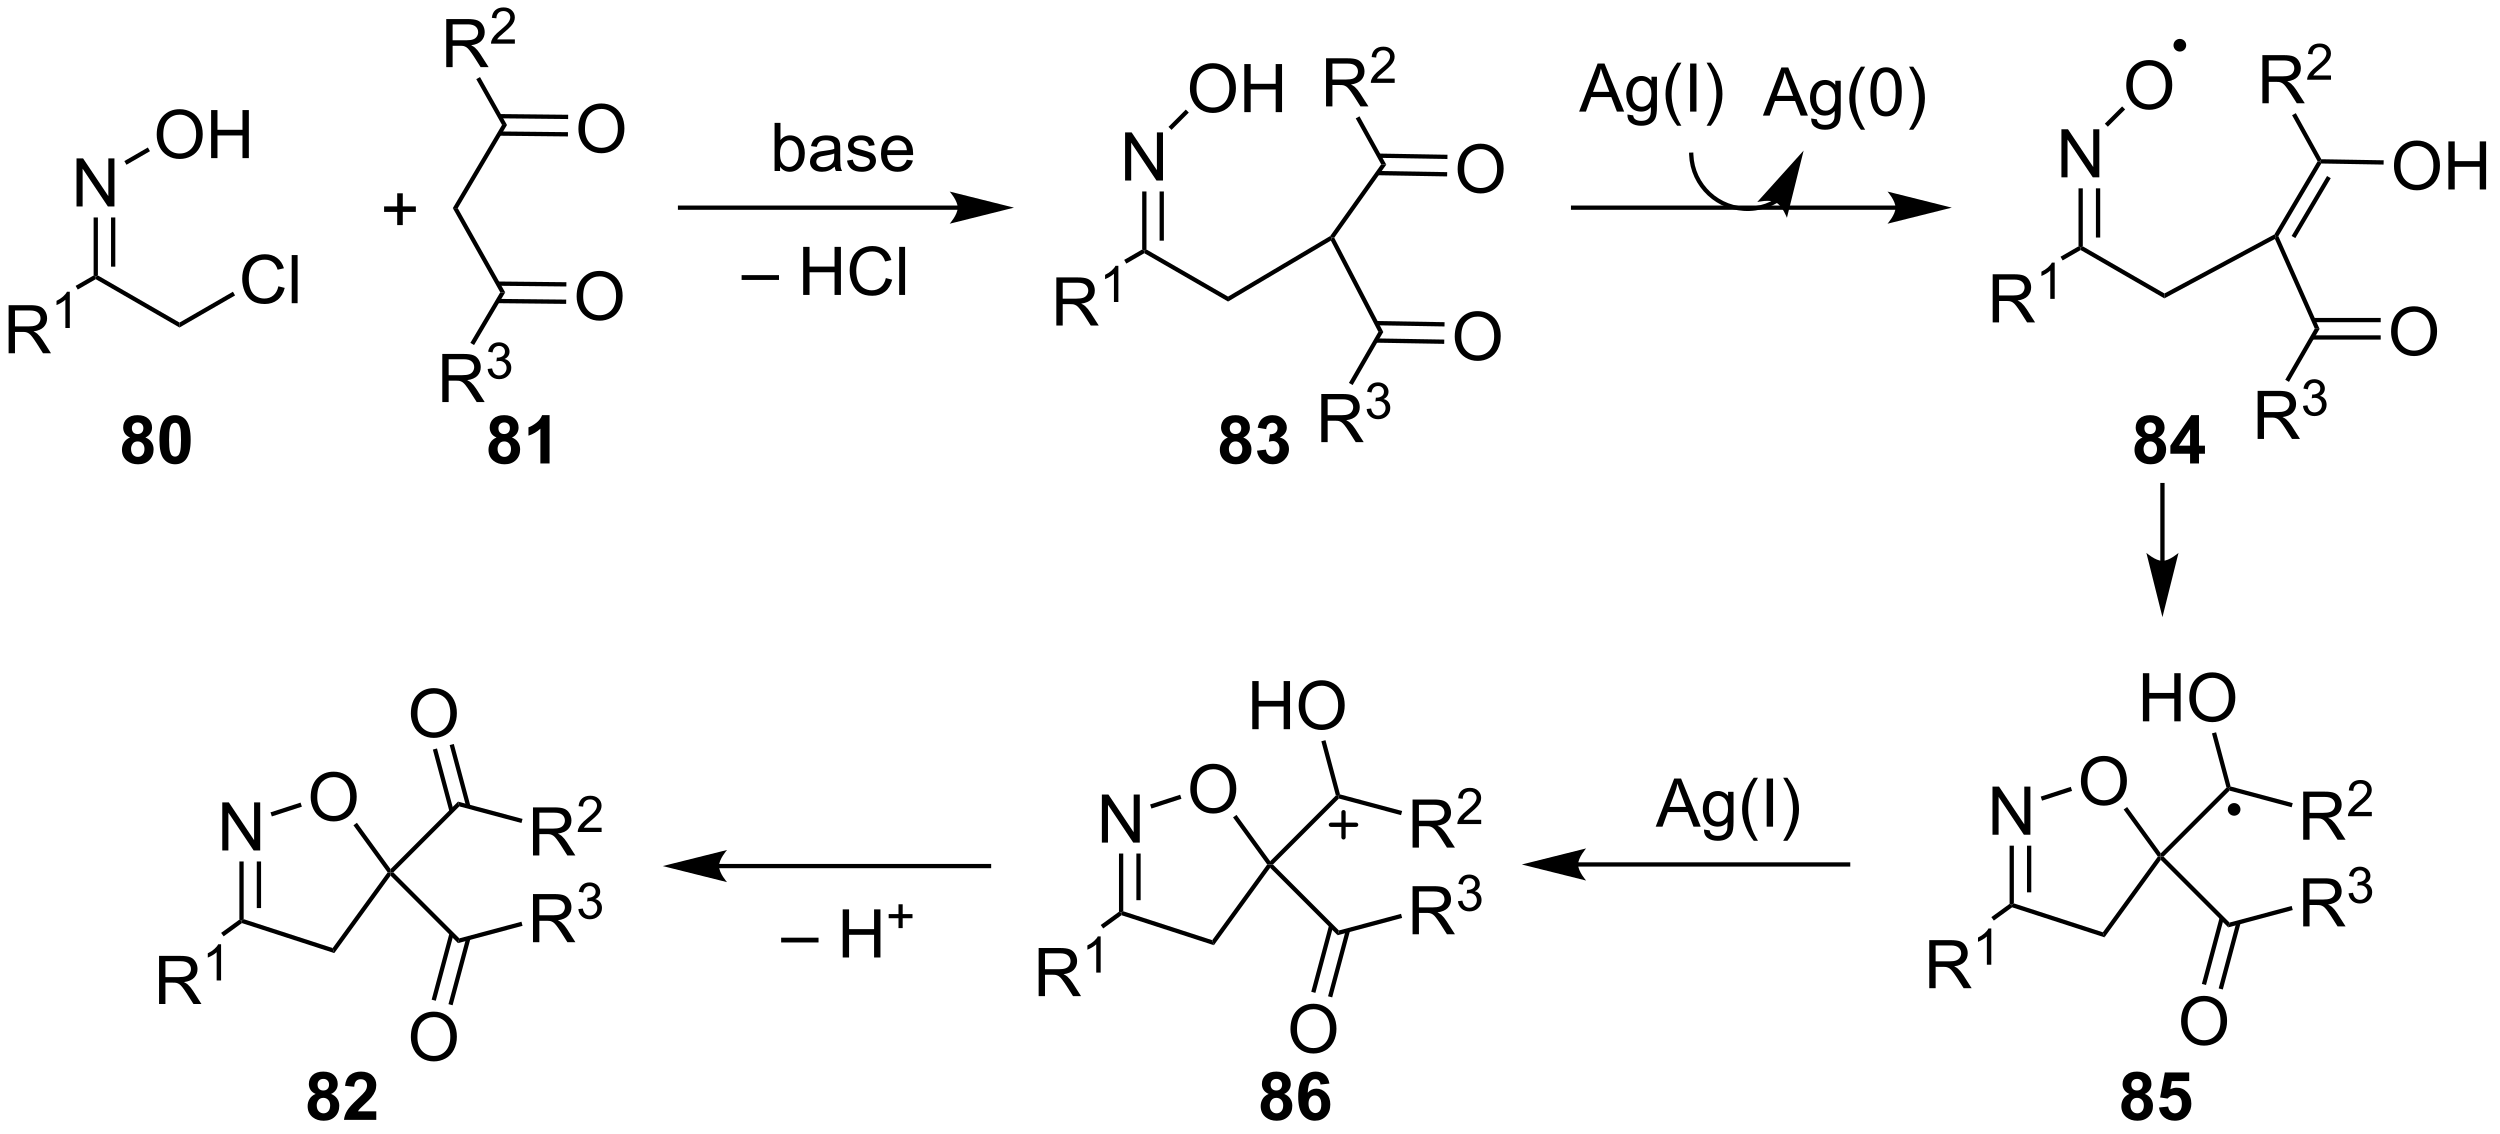<?xml version="1.0" encoding="UTF-8"?>
<!DOCTYPE svg PUBLIC '-//W3C//DTD SVG 1.0//EN'
          'http://www.w3.org/TR/2001/REC-SVG-20010904/DTD/svg10.dtd'>
<svg stroke-dasharray="none" shape-rendering="auto" xmlns="http://www.w3.org/2000/svg" font-family="'Dialog'" text-rendering="auto" width="408" fill-opacity="1" color-interpolation="auto" color-rendering="auto" preserveAspectRatio="xMidYMid meet" font-size="12px" viewBox="0 0 408 185" fill="black" xmlns:xlink="http://www.w3.org/1999/xlink" stroke="black" image-rendering="auto" stroke-miterlimit="10" stroke-linecap="square" stroke-linejoin="miter" font-style="normal" stroke-width="1" height="185" stroke-dashoffset="0" font-weight="normal" stroke-opacity="1"
><!--Generated by the Batik Graphics2D SVG Generator--><defs id="genericDefs"
  /><g
  ><defs id="defs1"
    ><clipPath clipPathUnits="userSpaceOnUse" id="clipPath1"
      ><path d="M3.095 2.677 L308.544 2.677 L308.544 140.996 L3.095 140.996 L3.095 2.677 Z"
      /></clipPath
      ><clipPath clipPathUnits="userSpaceOnUse" id="clipPath2"
      ><path d="M135.753 264.321 L135.753 398.793 L432.709 398.793 L432.709 264.321 Z"
      /></clipPath
    ></defs
    ><g transform="scale(1.333,1.333) translate(-3.095,-2.677) matrix(1.029,0,0,1.029,-136.541,-269.203)"
    ><path d="M136.725 306.253 L136.725 300.527 L139.264 300.527 Q140.03 300.527 140.428 300.68 Q140.827 300.834 141.064 301.224 Q141.303 301.615 141.303 302.089 Q141.303 302.698 140.907 303.118 Q140.514 303.534 139.689 303.646 Q139.991 303.792 140.147 303.933 Q140.478 304.238 140.774 304.693 L141.772 306.253 L140.819 306.253 L140.061 305.06 Q139.728 304.545 139.512 304.271 Q139.298 303.998 139.129 303.889 Q138.959 303.779 138.782 303.738 Q138.655 303.709 138.36 303.709 L137.483 303.709 L137.483 306.253 L136.725 306.253 ZM137.483 303.053 L139.11 303.053 Q139.631 303.053 139.923 302.946 Q140.217 302.839 140.368 302.602 Q140.522 302.365 140.522 302.089 Q140.522 301.683 140.225 301.422 Q139.931 301.159 139.295 301.159 L137.483 301.159 L137.483 303.053 Z" stroke="none" clip-path="url(#clipPath2)"
    /></g
    ><g transform="matrix(1.371,0,0,1.371,-186.18,-362.507)"
    ><path d="M144.108 303.453 L143.581 303.453 L143.581 300.092 Q143.39 300.273 143.081 300.455 Q142.773 300.637 142.526 300.728 L142.526 300.219 Q142.968 300.01 143.298 299.715 Q143.63 299.418 143.769 299.141 L144.108 299.141 L144.108 303.453 Z" stroke="none" clip-path="url(#clipPath2)"
    /></g
    ><g transform="matrix(1.371,0,0,1.371,-186.18,-362.507)"
    ><path d="M145.056 298.88 L144.801 298.438 L146.943 297.202 L147.198 297.349 L147.198 297.643 Z" stroke="none" clip-path="url(#clipPath2)"
    /></g
    ><g transform="matrix(1.371,0,0,1.371,-186.18,-362.507)"
    ><path d="M144.908 288.99 L144.908 283.264 L145.686 283.264 L148.694 287.758 L148.694 283.264 L149.421 283.264 L149.421 288.99 L148.642 288.99 L145.634 284.49 L145.634 288.99 L144.908 288.99 Z" stroke="none" clip-path="url(#clipPath2)"
    /></g
    ><g transform="matrix(1.371,0,0,1.371,-186.18,-362.507)"
    ><path d="M147.453 297.202 L147.198 297.349 L146.943 297.202 L146.943 290.294 L147.453 290.294 ZM149.525 296.153 L149.525 290.294 L149.015 290.294 L149.015 296.153 Z" stroke="none" clip-path="url(#clipPath2)"
    /></g
    ><g transform="matrix(1.371,0,0,1.371,-186.18,-362.507)"
    ><path d="M147.198 297.643 L147.198 297.349 L147.453 297.202 L157.165 302.808 L157.165 303.398 Z" stroke="none" clip-path="url(#clipPath2)"
    /></g
    ><g transform="matrix(1.371,0,0,1.371,-186.18,-362.507)"
    ><path d="M168.935 298.491 L169.693 298.681 Q169.456 299.616 168.836 300.108 Q168.216 300.598 167.323 300.598 Q166.396 300.598 165.815 300.22 Q165.237 299.843 164.932 299.129 Q164.63 298.413 164.63 297.593 Q164.63 296.697 164.971 296.033 Q165.315 295.366 165.945 295.02 Q166.576 294.673 167.333 294.673 Q168.193 294.673 168.779 295.111 Q169.365 295.548 169.596 296.343 L168.849 296.517 Q168.651 295.892 168.271 295.608 Q167.893 295.322 167.318 295.322 Q166.659 295.322 166.214 295.639 Q165.771 295.954 165.591 296.488 Q165.411 297.022 165.411 297.587 Q165.411 298.319 165.625 298.863 Q165.839 299.408 166.286 299.678 Q166.737 299.947 167.26 299.947 Q167.896 299.947 168.336 299.579 Q168.779 299.212 168.935 298.491 ZM170.522 300.499 L170.522 294.772 L171.225 294.772 L171.225 300.499 L170.522 300.499 Z" stroke="none" clip-path="url(#clipPath2)"
    /></g
    ><g transform="matrix(1.371,0,0,1.371,-186.18,-362.507)"
    ><path d="M157.165 303.398 L157.165 302.808 L163.525 299.137 L163.78 299.579 Z" stroke="none" clip-path="url(#clipPath2)"
    /></g
    ><g transform="matrix(1.371,0,0,1.371,-186.18,-362.507)"
    ><path d="M154.453 280.447 Q154.453 279.02 155.219 278.215 Q155.984 277.408 157.195 277.408 Q157.987 277.408 158.622 277.788 Q159.26 278.166 159.594 278.843 Q159.93 279.52 159.93 280.379 Q159.93 281.251 159.578 281.939 Q159.226 282.626 158.581 282.981 Q157.938 283.335 157.19 283.335 Q156.383 283.335 155.745 282.944 Q155.109 282.551 154.781 281.876 Q154.453 281.199 154.453 280.447 ZM155.234 280.457 Q155.234 281.494 155.789 282.09 Q156.346 282.684 157.188 282.684 Q158.042 282.684 158.594 282.082 Q159.148 281.481 159.148 280.376 Q159.148 279.676 158.911 279.155 Q158.674 278.634 158.219 278.348 Q157.766 278.059 157.198 278.059 Q156.393 278.059 155.812 278.613 Q155.234 279.166 155.234 280.457 ZM160.928 283.236 L160.928 277.509 L161.686 277.509 L161.686 279.861 L164.663 279.861 L164.663 277.509 L165.421 277.509 L165.421 283.236 L164.663 283.236 L164.663 280.535 L161.686 280.535 L161.686 283.236 L160.928 283.236 Z" stroke="none" clip-path="url(#clipPath2)"
    /></g
    ><g transform="matrix(1.371,0,0,1.371,-186.18,-362.507)"
    ><path d="M150.855 284.024 L150.6 283.582 L153.396 281.967 L153.651 282.409 Z" stroke="none" clip-path="url(#clipPath2)"
    /></g
    ><g transform="matrix(1.371,0,0,1.371,-186.18,-362.507)"
    ><path d="M183.08 291.205 L183.08 289.635 L181.52 289.635 L181.52 288.979 L183.08 288.979 L183.08 287.421 L183.744 287.421 L183.744 288.979 L185.301 288.979 L185.301 289.635 L183.744 289.635 L183.744 291.205 L183.08 291.205 Z" stroke="none" clip-path="url(#clipPath2)"
    /></g
    ><g transform="matrix(1.371,0,0,1.371,-186.18,-362.507)"
    ><path d="M293.648 277.076 L293.648 271.349 L296.187 271.349 Q296.953 271.349 297.351 271.503 Q297.75 271.657 297.986 272.048 Q298.226 272.438 298.226 272.912 Q298.226 273.521 297.83 273.941 Q297.437 274.357 296.611 274.469 Q296.914 274.615 297.07 274.756 Q297.401 275.06 297.697 275.516 L298.695 277.076 L297.742 277.076 L296.984 275.883 Q296.651 275.368 296.434 275.094 Q296.221 274.821 296.052 274.712 Q295.882 274.602 295.705 274.56 Q295.578 274.532 295.283 274.532 L294.406 274.532 L294.406 277.076 L293.648 277.076 ZM294.406 273.876 L296.033 273.876 Q296.554 273.876 296.846 273.769 Q297.14 273.662 297.291 273.425 Q297.445 273.188 297.445 272.912 Q297.445 272.506 297.148 272.245 Q296.854 271.982 296.218 271.982 L294.406 271.982 L294.406 273.876 Z" stroke="none" clip-path="url(#clipPath2)"
    /></g
    ><g transform="matrix(1.371,0,0,1.371,-186.18,-362.507)"
    ><path d="M301.817 273.768 L301.817 274.276 L298.977 274.276 Q298.971 274.085 299.039 273.909 Q299.147 273.62 299.385 273.339 Q299.625 273.058 300.076 272.688 Q300.776 272.114 301.022 271.778 Q301.268 271.442 301.268 271.143 Q301.268 270.831 301.043 270.616 Q300.82 270.399 300.459 270.399 Q300.078 270.399 299.85 270.628 Q299.621 270.856 299.619 271.261 L299.076 271.206 Q299.133 270.599 299.496 270.282 Q299.86 269.964 300.471 269.964 Q301.09 269.964 301.449 270.308 Q301.811 270.649 301.811 271.155 Q301.811 271.413 301.705 271.663 Q301.6 271.911 301.354 272.186 Q301.11 272.462 300.541 272.942 Q300.067 273.341 299.932 273.483 Q299.797 273.626 299.709 273.768 L301.817 273.768 Z" stroke="none" clip-path="url(#clipPath2)"
    /></g
    ><g transform="matrix(1.371,0,0,1.371,-186.18,-362.507)"
    ><path d="M297.182 278.504 L297.628 278.256 L300.817 284.008 L300.215 283.974 Z" stroke="none" clip-path="url(#clipPath2)"
    /></g
    ><g transform="matrix(1.371,0,0,1.371,-186.18,-362.507)"
    ><path d="M309.311 284.552 Q309.311 283.125 310.077 282.32 Q310.842 281.513 312.053 281.513 Q312.845 281.513 313.48 281.893 Q314.118 282.271 314.452 282.948 Q314.788 283.625 314.788 284.485 Q314.788 285.357 314.436 286.044 Q314.084 286.732 313.439 287.086 Q312.795 287.44 312.048 287.44 Q311.241 287.44 310.603 287.05 Q309.967 286.656 309.639 285.982 Q309.311 285.305 309.311 284.552 ZM310.092 284.563 Q310.092 285.599 310.647 286.195 Q311.204 286.789 312.045 286.789 Q312.9 286.789 313.452 286.188 Q314.006 285.586 314.006 284.482 Q314.006 283.781 313.769 283.261 Q313.532 282.74 313.077 282.453 Q312.623 282.164 312.056 282.164 Q311.251 282.164 310.67 282.719 Q310.092 283.271 310.092 284.563 Z" stroke="none" clip-path="url(#clipPath2)"
    /></g
    ><g transform="matrix(1.371,0,0,1.371,-186.18,-362.507)"
    ><path d="M299.783 285.27 L308.058 285.413 L308.067 284.903 L299.792 284.76 ZM299.932 283.2 L308.094 283.342 L308.103 282.832 L299.941 282.69 Z" stroke="none" clip-path="url(#clipPath2)"
    /></g
    ><g transform="matrix(1.371,0,0,1.371,-186.18,-362.507)"
    ><path d="M300.215 283.974 L300.817 284.008 L294.622 292.714 L294.324 292.693 L294.147 292.501 Z" stroke="none" clip-path="url(#clipPath2)"
    /></g
    ><g transform="matrix(1.371,0,0,1.371,-186.18,-362.507)"
    ><path d="M294.222 293.05 L294.324 292.693 L294.622 292.714 L300.461 303.928 L299.879 303.916 Z" stroke="none" clip-path="url(#clipPath2)"
    /></g
    ><g transform="matrix(1.371,0,0,1.371,-186.18,-362.507)"
    ><path d="M293.081 317.039 L293.081 311.312 L295.62 311.312 Q296.386 311.312 296.784 311.466 Q297.183 311.619 297.42 312.01 Q297.659 312.401 297.659 312.875 Q297.659 313.484 297.263 313.903 Q296.87 314.32 296.045 314.432 Q296.347 314.578 296.503 314.718 Q296.834 315.023 297.13 315.479 L298.128 317.039 L297.175 317.039 L296.417 315.846 Q296.084 315.33 295.867 315.057 Q295.654 314.784 295.485 314.674 Q295.315 314.565 295.138 314.523 Q295.011 314.494 294.716 314.494 L293.839 314.494 L293.839 317.039 L293.081 317.039 ZM293.839 313.838 L295.466 313.838 Q295.987 313.838 296.279 313.731 Q296.573 313.625 296.724 313.388 Q296.878 313.151 296.878 312.875 Q296.878 312.468 296.581 312.208 Q296.287 311.945 295.651 311.945 L293.839 311.945 L293.839 313.838 Z" stroke="none" clip-path="url(#clipPath2)"
    /></g
    ><g transform="matrix(1.371,0,0,1.371,-186.18,-362.507)"
    ><path d="M298.48 313.104 L299.007 313.034 Q299.099 313.483 299.316 313.68 Q299.535 313.877 299.849 313.877 Q300.22 313.877 300.476 313.62 Q300.734 313.362 300.734 312.981 Q300.734 312.618 300.496 312.383 Q300.259 312.147 299.892 312.147 Q299.744 312.147 299.521 312.205 L299.58 311.743 Q299.632 311.748 299.663 311.748 Q300.001 311.748 300.271 311.573 Q300.541 311.397 300.541 311.03 Q300.541 310.741 300.343 310.551 Q300.148 310.36 299.837 310.36 Q299.529 310.36 299.324 310.553 Q299.119 310.747 299.06 311.133 L298.533 311.039 Q298.63 310.508 298.972 310.217 Q299.316 309.926 299.826 309.926 Q300.177 309.926 300.472 310.077 Q300.769 310.227 300.925 310.489 Q301.082 310.748 301.082 311.041 Q301.082 311.321 300.931 311.549 Q300.783 311.778 300.49 311.913 Q300.871 312 301.082 312.278 Q301.292 312.553 301.292 312.969 Q301.292 313.532 300.882 313.924 Q300.472 314.315 299.845 314.315 Q299.281 314.315 298.906 313.979 Q298.533 313.641 298.48 313.104 Z" stroke="none" clip-path="url(#clipPath2)"
    /></g
    ><g transform="matrix(1.371,0,0,1.371,-186.18,-362.507)"
    ><path d="M299.879 303.916 L300.461 303.928 L296.813 310.246 L296.371 309.991 Z" stroke="none" clip-path="url(#clipPath2)"
    /></g
    ><g transform="matrix(1.371,0,0,1.371,-186.18,-362.507)"
    ><path d="M308.965 304.483 Q308.965 303.056 309.731 302.251 Q310.496 301.444 311.707 301.444 Q312.499 301.444 313.134 301.824 Q313.772 302.202 314.106 302.879 Q314.441 303.556 314.441 304.415 Q314.441 305.288 314.09 305.975 Q313.738 306.663 313.092 307.017 Q312.449 307.371 311.702 307.371 Q310.894 307.371 310.257 306.98 Q309.621 306.587 309.293 305.913 Q308.965 305.235 308.965 304.483 ZM309.746 304.493 Q309.746 305.53 310.301 306.126 Q310.858 306.72 311.699 306.72 Q312.553 306.72 313.106 306.118 Q313.66 305.517 313.66 304.413 Q313.66 303.712 313.423 303.191 Q313.186 302.67 312.731 302.384 Q312.277 302.095 311.71 302.095 Q310.905 302.095 310.324 302.649 Q309.746 303.202 309.746 304.493 Z" stroke="none" clip-path="url(#clipPath2)"
    /></g
    ><g transform="matrix(1.371,0,0,1.371,-186.18,-362.507)"
    ><path d="M299.573 305.203 L307.712 305.344 L307.721 304.834 L299.582 304.692 ZM299.621 303.132 L307.748 303.273 L307.757 302.763 L299.63 302.622 Z" stroke="none" clip-path="url(#clipPath2)"
    /></g
    ><g transform="matrix(1.371,0,0,1.371,-186.18,-362.507)"
    ><path d="M249.801 288.873 L216.75 288.873 L216.495 288.873 L216.495 289.383 L216.75 289.383 L249.801 289.383 L250.056 289.383 L250.056 288.873 L249.801 288.873 ZM256.5 289.128 L248.847 287.214 C248.847 287.214 249.801 288.29 249.801 289.128 C249.801 289.965 248.847 291.041 248.847 291.041 Z" stroke="none" clip-path="url(#clipPath2)"
    /></g
    ><g transform="matrix(1.371,0,0,1.371,-186.18,-362.507)"
    ><path d="M228.655 284.767 L228.002 284.767 L228.002 279.04 L228.705 279.04 L228.705 281.082 Q229.15 280.525 229.843 280.525 Q230.226 280.525 230.567 280.678 Q230.908 280.832 231.129 281.113 Q231.351 281.392 231.476 281.788 Q231.601 282.181 231.601 282.629 Q231.601 283.697 231.072 284.28 Q230.546 284.861 229.806 284.861 Q229.072 284.861 228.655 284.246 L228.655 284.767 ZM228.648 282.66 Q228.648 283.407 228.851 283.738 Q229.181 284.282 229.749 284.282 Q230.21 284.282 230.546 283.881 Q230.882 283.48 230.882 282.689 Q230.882 281.876 230.559 281.491 Q230.236 281.103 229.78 281.103 Q229.32 281.103 228.984 281.504 Q228.648 281.902 228.648 282.66 ZM235.162 284.254 Q234.771 284.587 234.409 284.725 Q234.05 284.861 233.636 284.861 Q232.951 284.861 232.584 284.527 Q232.217 284.191 232.217 283.673 Q232.217 283.368 232.355 283.116 Q232.495 282.863 232.719 282.712 Q232.943 282.558 233.225 282.48 Q233.433 282.426 233.85 282.376 Q234.701 282.275 235.105 282.134 Q235.107 281.988 235.107 281.949 Q235.107 281.519 234.909 281.345 Q234.638 281.105 234.107 281.105 Q233.613 281.105 233.375 281.28 Q233.138 281.454 233.027 281.894 L232.339 281.801 Q232.433 281.361 232.646 281.09 Q232.863 280.816 233.269 280.671 Q233.675 280.525 234.209 280.525 Q234.74 280.525 235.071 280.65 Q235.404 280.775 235.56 280.965 Q235.717 281.152 235.779 281.441 Q235.816 281.621 235.816 282.09 L235.816 283.027 Q235.816 284.009 235.86 284.269 Q235.904 284.527 236.037 284.767 L235.303 284.767 Q235.193 284.548 235.162 284.254 ZM235.105 282.683 Q234.722 282.84 233.956 282.949 Q233.521 283.012 233.342 283.09 Q233.162 283.168 233.063 283.319 Q232.967 283.47 232.967 283.652 Q232.967 283.933 233.18 284.121 Q233.394 284.308 233.803 284.308 Q234.209 284.308 234.524 284.131 Q234.842 283.954 234.99 283.644 Q235.105 283.407 235.105 282.941 L235.105 282.683 ZM236.624 283.527 L237.32 283.418 Q237.377 283.837 237.645 284.061 Q237.913 284.282 238.393 284.282 Q238.877 284.282 239.111 284.084 Q239.346 283.887 239.346 283.621 Q239.346 283.384 239.14 283.246 Q238.994 283.152 238.421 283.009 Q237.648 282.814 237.348 282.671 Q237.049 282.527 236.895 282.277 Q236.741 282.025 236.741 281.72 Q236.741 281.441 236.866 281.207 Q236.994 280.97 237.213 280.814 Q237.377 280.691 237.661 280.608 Q237.945 280.525 238.268 280.525 Q238.757 280.525 239.124 280.665 Q239.494 280.806 239.668 281.046 Q239.846 281.285 239.913 281.689 L239.226 281.782 Q239.179 281.462 238.952 281.282 Q238.728 281.103 238.32 281.103 Q237.835 281.103 237.627 281.264 Q237.421 281.423 237.421 281.637 Q237.421 281.775 237.507 281.884 Q237.593 281.996 237.775 282.072 Q237.882 282.111 238.398 282.251 Q239.143 282.449 239.437 282.577 Q239.734 282.704 239.9 282.947 Q240.07 283.189 240.07 283.548 Q240.07 283.9 239.864 284.209 Q239.658 284.519 239.27 284.691 Q238.885 284.861 238.398 284.861 Q237.588 284.861 237.163 284.525 Q236.741 284.189 236.624 283.527 ZM243.744 283.431 L244.471 283.519 Q244.299 284.157 243.833 284.509 Q243.369 284.861 242.648 284.861 Q241.736 284.861 241.202 284.301 Q240.671 283.738 240.671 282.728 Q240.671 281.681 241.21 281.103 Q241.749 280.525 242.609 280.525 Q243.439 280.525 243.965 281.092 Q244.494 281.657 244.494 282.683 Q244.494 282.746 244.491 282.871 L241.398 282.871 Q241.437 283.556 241.783 283.921 Q242.132 284.282 242.65 284.282 Q243.038 284.282 243.312 284.079 Q243.585 283.876 243.744 283.431 ZM241.437 282.293 L243.752 282.293 Q243.705 281.769 243.486 281.509 Q243.15 281.103 242.616 281.103 Q242.132 281.103 241.801 281.428 Q241.471 281.751 241.437 282.293 Z" stroke="none" clip-path="url(#clipPath2)"
    /></g
    ><g transform="matrix(1.371,0,0,1.371,-186.18,-362.507)"
    ><path d="M261.543 303.161 L261.543 297.434 L264.082 297.434 Q264.848 297.434 265.246 297.588 Q265.644 297.741 265.881 298.132 Q266.121 298.523 266.121 298.997 Q266.121 299.606 265.725 300.025 Q265.332 300.442 264.506 300.554 Q264.808 300.7 264.965 300.841 Q265.296 301.145 265.592 301.601 L266.59 303.161 L265.637 303.161 L264.879 301.968 Q264.546 301.452 264.329 301.179 Q264.116 300.906 263.947 300.796 Q263.777 300.687 263.6 300.645 Q263.473 300.616 263.178 300.616 L262.301 300.616 L262.301 303.161 L261.543 303.161 ZM262.301 299.96 L263.928 299.96 Q264.449 299.96 264.741 299.853 Q265.035 299.747 265.186 299.51 Q265.34 299.273 265.34 298.997 Q265.34 298.591 265.043 298.33 Q264.749 298.067 264.113 298.067 L262.301 298.067 L262.301 299.96 Z" stroke="none" clip-path="url(#clipPath2)"
    /></g
    ><g transform="matrix(1.371,0,0,1.371,-186.18,-362.507)"
    ><path d="M268.926 300.361 L268.399 300.361 L268.399 297 Q268.208 297.181 267.899 297.363 Q267.59 297.544 267.344 297.636 L267.344 297.126 Q267.786 296.917 268.116 296.623 Q268.448 296.326 268.587 296.048 L268.926 296.048 L268.926 300.361 Z" stroke="none" clip-path="url(#clipPath2)"
    /></g
    ><g transform="matrix(1.371,0,0,1.371,-186.18,-362.507)"
    ><path d="M269.874 295.788 L269.619 295.346 L271.761 294.109 L272.016 294.257 L272.016 294.551 Z" stroke="none" clip-path="url(#clipPath2)"
    /></g
    ><g transform="matrix(1.371,0,0,1.371,-186.18,-362.507)"
    ><path d="M269.726 285.898 L269.726 280.171 L270.504 280.171 L273.512 284.666 L273.512 280.171 L274.238 280.171 L274.238 285.898 L273.46 285.898 L270.452 281.398 L270.452 285.898 L269.726 285.898 Z" stroke="none" clip-path="url(#clipPath2)"
    /></g
    ><g transform="matrix(1.371,0,0,1.371,-186.18,-362.507)"
    ><path d="M272.271 294.109 L272.016 294.257 L271.761 294.109 L271.761 287.202 L272.271 287.202 ZM274.343 293.06 L274.343 287.202 L273.833 287.202 L273.833 293.06 Z" stroke="none" clip-path="url(#clipPath2)"
    /></g
    ><g transform="matrix(1.371,0,0,1.371,-186.18,-362.507)"
    ><path d="M272.016 294.551 L272.016 294.257 L272.271 294.109 L281.981 299.715 L281.985 300.306 Z" stroke="none" clip-path="url(#clipPath2)"
    /></g
    ><g transform="matrix(1.371,0,0,1.371,-186.18,-362.507)"
    ><path d="M277.442 274.971 Q277.442 273.544 278.208 272.739 Q278.973 271.932 280.184 271.932 Q280.976 271.932 281.611 272.312 Q282.249 272.69 282.583 273.367 Q282.919 274.044 282.919 274.903 Q282.919 275.776 282.567 276.463 Q282.216 277.151 281.57 277.505 Q280.926 277.859 280.179 277.859 Q279.372 277.859 278.734 277.468 Q278.098 277.075 277.77 276.401 Q277.442 275.723 277.442 274.971 ZM278.223 274.981 Q278.223 276.018 278.778 276.614 Q279.335 277.208 280.176 277.208 Q281.031 277.208 281.583 276.606 Q282.137 276.005 282.137 274.901 Q282.137 274.2 281.9 273.679 Q281.663 273.158 281.208 272.872 Q280.755 272.583 280.187 272.583 Q279.382 272.583 278.801 273.137 Q278.223 273.69 278.223 274.981 ZM283.917 277.76 L283.917 272.033 L284.675 272.033 L284.675 274.385 L287.652 274.385 L287.652 272.033 L288.409 272.033 L288.409 277.76 L287.652 277.76 L287.652 275.059 L284.675 275.059 L284.675 277.76 L283.917 277.76 Z" stroke="none" clip-path="url(#clipPath2)"
    /></g
    ><g transform="matrix(1.371,0,0,1.371,-186.18,-362.507)"
    ><path d="M275.253 279.872 L274.892 279.511 L276.95 277.454 L277.31 277.814 Z" stroke="none" clip-path="url(#clipPath2)"
    /></g
    ><g transform="matrix(1.371,0,0,1.371,-186.18,-362.507)"
    ><path d="M281.985 300.306 L281.981 299.715 L294.147 292.501 L294.324 292.693 L294.222 293.05 Z" stroke="none" clip-path="url(#clipPath2)"
    /></g
    ><g transform="matrix(1.371,0,0,1.371,-186.18,-362.507)"
    ><path d="M188.919 272.405 L188.919 266.679 L191.458 266.679 Q192.223 266.679 192.622 266.832 Q193.02 266.986 193.257 267.377 Q193.497 267.767 193.497 268.241 Q193.497 268.851 193.101 269.27 Q192.708 269.687 191.882 269.798 Q192.184 269.944 192.341 270.085 Q192.671 270.39 192.968 270.845 L193.966 272.405 L193.012 272.405 L192.255 271.213 Q191.921 270.697 191.705 270.423 Q191.492 270.15 191.322 270.041 Q191.153 269.931 190.976 269.89 Q190.848 269.861 190.554 269.861 L189.677 269.861 L189.677 272.405 L188.919 272.405 ZM189.677 269.205 L191.304 269.205 Q191.825 269.205 192.117 269.098 Q192.411 268.991 192.562 268.754 Q192.716 268.517 192.716 268.241 Q192.716 267.835 192.419 267.575 Q192.124 267.312 191.489 267.312 L189.677 267.312 L189.677 269.205 Z" stroke="none" clip-path="url(#clipPath2)"
    /></g
    ><g transform="matrix(1.371,0,0,1.371,-186.18,-362.507)"
    ><path d="M197.087 269.098 L197.087 269.605 L194.248 269.605 Q194.242 269.414 194.31 269.238 Q194.417 268.949 194.656 268.668 Q194.896 268.387 195.347 268.017 Q196.046 267.443 196.292 267.107 Q196.539 266.771 196.539 266.473 Q196.539 266.16 196.314 265.945 Q196.091 265.728 195.73 265.728 Q195.349 265.728 195.121 265.957 Q194.892 266.185 194.89 266.59 L194.347 266.535 Q194.404 265.928 194.767 265.611 Q195.13 265.293 195.742 265.293 Q196.361 265.293 196.72 265.637 Q197.082 265.978 197.082 266.484 Q197.082 266.742 196.976 266.992 Q196.871 267.24 196.625 267.515 Q196.38 267.791 195.812 268.271 Q195.337 268.67 195.203 268.812 Q195.068 268.955 194.98 269.098 L197.087 269.098 Z" stroke="none" clip-path="url(#clipPath2)"
    /></g
    ><g transform="matrix(1.371,0,0,1.371,-186.18,-362.507)"
    ><path d="M192.493 273.834 L192.938 273.584 L196.149 279.286 L195.56 279.28 Z" stroke="none" clip-path="url(#clipPath2)"
    /></g
    ><g transform="matrix(1.371,0,0,1.371,-186.18,-362.507)"
    ><path d="M204.651 279.766 Q204.651 278.339 205.416 277.534 Q206.182 276.727 207.393 276.727 Q208.185 276.727 208.82 277.107 Q209.458 277.485 209.791 278.162 Q210.127 278.839 210.127 279.698 Q210.127 280.571 209.776 281.258 Q209.424 281.946 208.778 282.3 Q208.135 282.654 207.388 282.654 Q206.58 282.654 205.942 282.263 Q205.307 281.87 204.979 281.196 Q204.651 280.519 204.651 279.766 ZM205.432 279.776 Q205.432 280.813 205.987 281.409 Q206.544 282.003 207.385 282.003 Q208.239 282.003 208.791 281.401 Q209.346 280.8 209.346 279.696 Q209.346 278.995 209.109 278.474 Q208.872 277.953 208.416 277.667 Q207.963 277.378 207.395 277.378 Q206.591 277.378 206.01 277.933 Q205.432 278.485 205.432 279.776 Z" stroke="none" clip-path="url(#clipPath2)"
    /></g
    ><g transform="matrix(1.371,0,0,1.371,-186.18,-362.507)"
    ><path d="M195.243 280.567 L203.405 280.654 L203.41 280.144 L195.248 280.057 ZM195.265 278.496 L203.427 278.582 L203.432 278.072 L195.27 277.986 Z" stroke="none" clip-path="url(#clipPath2)"
    /></g
    ><g transform="matrix(1.371,0,0,1.371,-186.18,-362.507)"
    ><path d="M195.56 279.28 L196.149 279.286 L190.289 289.191 L189.7 289.185 Z" stroke="none" clip-path="url(#clipPath2)"
    /></g
    ><g transform="matrix(1.371,0,0,1.371,-186.18,-362.507)"
    ><path d="M189.7 289.185 L190.289 289.191 L195.937 299.218 L195.348 299.212 Z" stroke="none" clip-path="url(#clipPath2)"
    /></g
    ><g transform="matrix(1.371,0,0,1.371,-186.18,-362.507)"
    ><path d="M188.448 312.27 L188.448 306.544 L190.987 306.544 Q191.753 306.544 192.151 306.697 Q192.55 306.851 192.787 307.241 Q193.026 307.632 193.026 308.106 Q193.026 308.716 192.631 309.135 Q192.237 309.551 191.412 309.663 Q191.714 309.809 191.87 309.95 Q192.201 310.255 192.498 310.71 L193.495 312.27 L192.542 312.27 L191.784 311.077 Q191.451 310.562 191.235 310.288 Q191.021 310.015 190.852 309.906 Q190.683 309.796 190.506 309.755 Q190.378 309.726 190.084 309.726 L189.206 309.726 L189.206 312.27 L188.448 312.27 ZM189.206 309.07 L190.834 309.07 Q191.355 309.07 191.646 308.963 Q191.94 308.856 192.091 308.619 Q192.245 308.382 192.245 308.106 Q192.245 307.7 191.948 307.44 Q191.654 307.176 191.019 307.176 L189.206 307.176 L189.206 309.07 Z" stroke="none" clip-path="url(#clipPath2)"
    /></g
    ><g transform="matrix(1.371,0,0,1.371,-186.18,-362.507)"
    ><path d="M193.847 308.335 L194.375 308.265 Q194.466 308.714 194.683 308.912 Q194.902 309.109 195.216 309.109 Q195.588 309.109 195.843 308.851 Q196.101 308.593 196.101 308.212 Q196.101 307.849 195.863 307.615 Q195.627 307.378 195.26 307.378 Q195.111 307.378 194.888 307.437 L194.947 306.974 Q195 306.98 195.031 306.98 Q195.369 306.98 195.638 306.804 Q195.908 306.628 195.908 306.261 Q195.908 305.972 195.711 305.783 Q195.515 305.591 195.205 305.591 Q194.896 305.591 194.691 305.785 Q194.486 305.978 194.427 306.365 L193.9 306.271 Q193.998 305.74 194.339 305.449 Q194.683 305.158 195.193 305.158 Q195.545 305.158 195.839 305.308 Q196.136 305.459 196.293 305.72 Q196.449 305.98 196.449 306.273 Q196.449 306.552 196.298 306.781 Q196.15 307.009 195.857 307.144 Q196.238 307.232 196.449 307.509 Q196.66 307.785 196.66 308.201 Q196.66 308.763 196.25 309.156 Q195.839 309.546 195.213 309.546 Q194.648 309.546 194.273 309.21 Q193.9 308.873 193.847 308.335 Z" stroke="none" clip-path="url(#clipPath2)"
    /></g
    ><g transform="matrix(1.371,0,0,1.371,-186.18,-362.507)"
    ><path d="M195.348 299.212 L195.937 299.218 L192.229 305.487 L191.79 305.227 Z" stroke="none" clip-path="url(#clipPath2)"
    /></g
    ><g transform="matrix(1.371,0,0,1.371,-186.18,-362.507)"
    ><path d="M204.439 299.698 Q204.439 298.271 205.204 297.467 Q205.97 296.659 207.181 296.659 Q207.973 296.659 208.608 297.039 Q209.246 297.417 209.579 298.094 Q209.915 298.771 209.915 299.631 Q209.915 300.503 209.564 301.19 Q209.212 301.878 208.566 302.232 Q207.923 302.586 207.176 302.586 Q206.369 302.586 205.731 302.196 Q205.095 301.803 204.767 301.128 Q204.439 300.451 204.439 299.698 ZM205.22 299.709 Q205.22 300.745 205.775 301.342 Q206.332 301.935 207.173 301.935 Q208.027 301.935 208.579 301.334 Q209.134 300.732 209.134 299.628 Q209.134 298.928 208.897 298.407 Q208.66 297.886 208.204 297.599 Q207.751 297.31 207.184 297.31 Q206.379 297.31 205.798 297.865 Q205.22 298.417 205.22 299.709 Z" stroke="none" clip-path="url(#clipPath2)"
    /></g
    ><g transform="matrix(1.371,0,0,1.371,-186.18,-362.507)"
    ><path d="M195.031 300.5 L203.193 300.586 L203.198 300.076 L195.036 299.989 ZM195.053 298.428 L203.215 298.515 L203.221 298.005 L195.059 297.918 Z" stroke="none" clip-path="url(#clipPath2)"
    /></g
    ><g transform="matrix(1.371,0,0,1.371,-186.18,-362.507)"
    ><path d="M361.437 288.873 L323.055 288.873 L322.8 288.873 L322.8 289.383 L323.055 289.383 L361.437 289.383 L361.692 289.383 L361.692 288.873 L361.437 288.873 ZM368.136 289.128 L360.482 287.214 C360.482 287.214 361.437 288.29 361.437 289.128 C361.437 289.965 360.482 291.041 360.482 291.041 Z" stroke="none" clip-path="url(#clipPath2)"
    /></g
    ><g transform="matrix(1.371,0,0,1.371,-186.18,-362.507)"
    ><path d="M345.649 278.171 L347.849 272.445 L348.667 272.445 L351.011 278.171 L350.146 278.171 L349.48 276.437 L347.084 276.437 L346.456 278.171 L345.649 278.171 ZM347.303 275.82 L349.245 275.82 L348.646 274.234 Q348.373 273.51 348.24 273.046 Q348.131 273.596 347.933 274.14 L347.303 275.82 ZM351.396 278.515 L352.081 278.617 Q352.123 278.934 352.318 279.078 Q352.581 279.273 353.034 279.273 Q353.521 279.273 353.787 279.078 Q354.053 278.882 354.146 278.531 Q354.201 278.317 354.199 277.627 Q353.738 278.171 353.05 278.171 Q352.193 278.171 351.724 277.554 Q351.256 276.937 351.256 276.072 Q351.256 275.479 351.469 274.979 Q351.685 274.476 352.094 274.203 Q352.503 273.929 353.053 273.929 Q353.787 273.929 354.264 274.523 L354.264 274.023 L354.912 274.023 L354.912 277.609 Q354.912 278.578 354.714 278.981 Q354.519 279.387 354.089 279.622 Q353.662 279.856 353.037 279.856 Q352.295 279.856 351.837 279.52 Q351.381 279.187 351.396 278.515 ZM351.98 276.023 Q351.98 276.838 352.303 277.213 Q352.628 277.588 353.115 277.588 Q353.599 277.588 353.928 277.216 Q354.256 276.843 354.256 276.046 Q354.256 275.283 353.917 274.898 Q353.581 274.51 353.105 274.51 Q352.636 274.51 352.308 274.893 Q351.98 275.273 351.98 276.023 ZM357.32 279.856 Q356.736 279.122 356.333 278.137 Q355.932 277.151 355.932 276.096 Q355.932 275.166 356.234 274.315 Q356.585 273.328 357.32 272.346 L357.822 272.346 Q357.351 273.158 357.197 273.507 Q356.96 274.046 356.822 274.632 Q356.656 275.361 356.656 276.101 Q356.656 277.979 357.822 279.856 L357.32 279.856 ZM358.445 275.346 Q358.445 274.33 358.653 273.713 Q358.861 273.093 359.273 272.757 Q359.687 272.421 360.312 272.421 Q360.773 272.421 361.119 272.606 Q361.468 272.791 361.695 273.143 Q361.921 273.492 362.049 273.994 Q362.179 274.494 362.179 275.346 Q362.179 276.354 361.971 276.974 Q361.765 277.593 361.351 277.932 Q360.939 278.27 360.312 278.27 Q359.484 278.27 359.01 277.674 Q358.445 276.96 358.445 275.346 ZM359.166 275.346 Q359.166 276.757 359.497 277.224 Q359.827 277.69 360.312 277.69 Q360.796 277.69 361.124 277.221 Q361.455 276.752 361.455 275.346 Q361.455 273.932 361.124 273.468 Q360.796 273.002 360.304 273.002 Q359.82 273.002 359.531 273.414 Q359.166 273.937 359.166 275.346 ZM363.55 279.856 L363.045 279.856 Q364.214 277.979 364.214 276.101 Q364.214 275.367 364.045 274.643 Q363.912 274.057 363.675 273.518 Q363.521 273.166 363.045 272.346 L363.55 272.346 Q364.284 273.328 364.636 274.315 Q364.935 275.166 364.935 276.096 Q364.935 277.151 364.532 278.137 Q364.128 279.122 363.55 279.856 Z" stroke="none" clip-path="url(#clipPath2)"
    /></g
    ><g transform="matrix(1.371,0,0,1.371,-186.18,-362.507)"
    ><path d="M347.204 288.052 L347.204 288.053 L347.205 288.052 L347.202 288.054 L347.184 288.065 C347.173 288.071 347.163 288.078 347.151 288.085 C347.129 288.098 347.107 288.112 347.084 288.125 C346.906 288.23 346.721 288.328 346.532 288.416 C345.776 288.77 344.936 288.981 344.047 289.014 C342.268 289.08 340.634 288.418 339.429 287.298 C338.224 286.178 337.443 284.598 337.377 282.819 L337.368 282.564 L336.858 282.583 L336.867 282.837 C336.938 284.752 337.777 286.46 339.082 287.672 C340.386 288.883 342.152 289.595 344.066 289.524 C345.024 289.489 345.93 289.261 346.748 288.879 C346.953 288.783 347.151 288.678 347.344 288.564 C347.369 288.549 347.392 288.535 347.416 288.521 C347.428 288.514 347.44 288.506 347.452 288.499 L347.47 288.488 L347.478 288.483 L347.484 288.479 L347.487 288.477 L347.7 288.336 L347.417 287.911 L347.204 288.052 ZM350.498 282.335 L344.977 288.46 C344.977 288.46 346.44 288.105 347.212 288.516 C347.985 288.926 348.509 290.337 348.509 290.337 Z" stroke="none" clip-path="url(#clipPath2)"
    /></g
    ><g transform="matrix(1.371,0,0,1.371,-186.18,-362.507)"
    ><path d="M405.107 276.701 L405.107 270.974 L407.646 270.974 Q408.411 270.974 408.81 271.128 Q409.208 271.282 409.445 271.672 Q409.685 272.063 409.685 272.537 Q409.685 273.146 409.289 273.565 Q408.896 273.982 408.07 274.094 Q408.372 274.24 408.529 274.381 Q408.859 274.685 409.156 275.141 L410.154 276.701 L409.201 276.701 L408.443 275.508 Q408.109 274.993 407.893 274.719 Q407.68 274.446 407.51 274.336 Q407.341 274.227 407.164 274.185 Q407.036 274.157 406.742 274.157 L405.865 274.157 L405.865 276.701 L405.107 276.701 ZM405.865 273.5 L407.492 273.5 Q408.013 273.5 408.305 273.394 Q408.599 273.287 408.75 273.05 Q408.904 272.813 408.904 272.537 Q408.904 272.131 408.607 271.87 Q408.312 271.607 407.677 271.607 L405.865 271.607 L405.865 273.5 Z" stroke="none" clip-path="url(#clipPath2)"
    /></g
    ><g transform="matrix(1.371,0,0,1.371,-186.18,-362.507)"
    ><path d="M413.275 273.393 L413.275 273.901 L410.435 273.901 Q410.43 273.709 410.498 273.534 Q410.606 273.245 410.844 272.963 Q411.084 272.682 411.535 272.313 Q412.234 271.739 412.481 271.403 Q412.727 271.067 412.727 270.768 Q412.727 270.456 412.502 270.241 Q412.279 270.024 411.918 270.024 Q411.537 270.024 411.309 270.252 Q411.08 270.481 411.078 270.885 L410.535 270.831 Q410.592 270.223 410.955 269.907 Q411.318 269.588 411.93 269.588 Q412.549 269.588 412.908 269.932 Q413.269 270.274 413.269 270.78 Q413.269 271.038 413.164 271.288 Q413.059 271.536 412.812 271.811 Q412.568 272.087 412 272.567 Q411.525 272.965 411.391 273.108 Q411.256 273.25 411.168 273.393 L413.275 273.393 Z" stroke="none" clip-path="url(#clipPath2)"
    /></g
    ><g transform="matrix(1.371,0,0,1.371,-186.18,-362.507)"
    ><path d="M408.641 278.128 L409.087 277.881 L412.127 283.364 L411.975 283.616 L411.681 283.612 Z" stroke="none" clip-path="url(#clipPath2)"
    /></g
    ><g transform="matrix(1.371,0,0,1.371,-186.18,-362.507)"
    ><path d="M420.77 284.177 Q420.77 282.75 421.536 281.945 Q422.301 281.138 423.512 281.138 Q424.304 281.138 424.939 281.518 Q425.577 281.896 425.911 282.573 Q426.246 283.25 426.246 284.109 Q426.246 284.982 425.895 285.669 Q425.543 286.357 424.897 286.711 Q424.254 287.065 423.507 287.065 Q422.7 287.065 422.062 286.674 Q421.426 286.281 421.098 285.607 Q420.77 284.93 420.77 284.177 ZM421.551 284.187 Q421.551 285.224 422.106 285.82 Q422.663 286.414 423.504 286.414 Q424.358 286.414 424.911 285.812 Q425.465 285.211 425.465 284.107 Q425.465 283.406 425.228 282.885 Q424.991 282.364 424.536 282.078 Q424.082 281.789 423.515 281.789 Q422.71 281.789 422.129 282.344 Q421.551 282.896 421.551 284.187 ZM427.245 286.966 L427.245 281.239 L428.003 281.239 L428.003 283.591 L430.979 283.591 L430.979 281.239 L431.737 281.239 L431.737 286.966 L430.979 286.966 L430.979 284.265 L428.003 284.265 L428.003 286.966 L427.245 286.966 Z" stroke="none" clip-path="url(#clipPath2)"
    /></g
    ><g transform="matrix(1.371,0,0,1.371,-186.18,-362.507)"
    ><path d="M412.119 283.874 L411.975 283.616 L412.127 283.364 L419.544 283.492 L419.535 284.003 Z" stroke="none" clip-path="url(#clipPath2)"
    /></g
    ><g transform="matrix(1.371,0,0,1.371,-186.18,-362.507)"
    ><path d="M411.681 283.612 L411.975 283.616 L412.119 283.874 L407.007 292.522 L406.721 292.505 L406.537 292.314 ZM412.805 285.363 L408.589 292.496 L409.028 292.756 L413.244 285.623 Z" stroke="none" clip-path="url(#clipPath2)"
    /></g
    ><g transform="matrix(1.371,0,0,1.371,-186.18,-362.507)"
    ><path d="M406.599 292.86 L406.721 292.505 L407.007 292.522 L411.914 303.562 L411.343 303.532 Z" stroke="none" clip-path="url(#clipPath2)"
    /></g
    ><g transform="matrix(1.371,0,0,1.371,-186.18,-362.507)"
    ><path d="M404.54 316.663 L404.54 310.937 L407.079 310.937 Q407.844 310.937 408.243 311.091 Q408.641 311.244 408.878 311.635 Q409.118 312.026 409.118 312.5 Q409.118 313.109 408.722 313.528 Q408.329 313.945 407.503 314.057 Q407.805 314.203 407.962 314.343 Q408.292 314.648 408.589 315.104 L409.587 316.663 L408.634 316.663 L407.876 315.471 Q407.542 314.955 407.326 314.682 Q407.113 314.408 406.943 314.299 Q406.774 314.19 406.597 314.148 Q406.469 314.119 406.175 314.119 L405.298 314.119 L405.298 316.663 L404.54 316.663 ZM405.298 313.463 L406.925 313.463 Q407.446 313.463 407.738 313.356 Q408.032 313.25 408.183 313.012 Q408.337 312.776 408.337 312.5 Q408.337 312.093 408.04 311.833 Q407.745 311.57 407.11 311.57 L405.298 311.57 L405.298 313.463 Z" stroke="none" clip-path="url(#clipPath2)"
    /></g
    ><g transform="matrix(1.371,0,0,1.371,-186.18,-362.507)"
    ><path d="M409.939 312.729 L410.466 312.658 Q410.558 313.108 410.775 313.305 Q410.993 313.502 411.308 313.502 Q411.679 313.502 411.935 313.244 Q412.193 312.986 412.193 312.606 Q412.193 312.242 411.954 312.008 Q411.718 311.772 411.351 311.772 Q411.202 311.772 410.98 311.83 L411.038 311.367 Q411.091 311.373 411.122 311.373 Q411.46 311.373 411.73 311.197 Q411.999 311.022 411.999 310.654 Q411.999 310.365 411.802 310.176 Q411.607 309.985 411.296 309.985 Q410.988 309.985 410.783 310.178 Q410.577 310.371 410.519 310.758 L409.991 310.664 Q410.089 310.133 410.431 309.842 Q410.775 309.551 411.284 309.551 Q411.636 309.551 411.931 309.701 Q412.228 309.852 412.384 310.113 Q412.54 310.373 412.54 310.666 Q412.54 310.945 412.39 311.174 Q412.241 311.403 411.949 311.537 Q412.329 311.625 412.54 311.903 Q412.751 312.178 412.751 312.594 Q412.751 313.156 412.341 313.549 Q411.931 313.94 411.304 313.94 Q410.74 313.94 410.365 313.604 Q409.991 313.266 409.939 312.729 Z" stroke="none" clip-path="url(#clipPath2)"
    /></g
    ><g transform="matrix(1.371,0,0,1.371,-186.18,-362.507)"
    ><path d="M411.343 303.532 L411.914 303.562 L408.272 309.871 L407.83 309.616 Z" stroke="none" clip-path="url(#clipPath2)"
    /></g
    ><g transform="matrix(1.371,0,0,1.371,-186.18,-362.507)"
    ><path d="M420.425 303.908 Q420.425 302.481 421.191 301.676 Q421.957 300.869 423.168 300.869 Q423.959 300.869 424.595 301.249 Q425.233 301.626 425.566 302.303 Q425.902 302.981 425.902 303.84 Q425.902 304.712 425.55 305.4 Q425.199 306.087 424.553 306.442 Q423.91 306.796 423.162 306.796 Q422.355 306.796 421.717 306.405 Q421.082 306.012 420.753 305.337 Q420.425 304.66 420.425 303.908 ZM421.207 303.918 Q421.207 304.954 421.761 305.551 Q422.318 306.145 423.16 306.145 Q424.014 306.145 424.566 305.543 Q425.121 304.942 425.121 303.837 Q425.121 303.137 424.884 302.616 Q424.647 302.095 424.191 301.809 Q423.738 301.52 423.17 301.52 Q422.365 301.52 421.785 302.074 Q421.207 302.626 421.207 303.918 Z" stroke="none" clip-path="url(#clipPath2)"
    /></g
    ><g transform="matrix(1.371,0,0,1.371,-186.18,-362.507)"
    ><path d="M411.031 304.837 L419.191 304.837 L419.191 304.327 L411.031 304.327 ZM411.168 302.766 L419.191 302.766 L419.191 302.256 L411.168 302.256 Z" stroke="none" clip-path="url(#clipPath2)"
    /></g
    ><g transform="matrix(1.371,0,0,1.371,-186.18,-362.507)"
    ><path d="M373.002 302.786 L373.002 297.059 L375.541 297.059 Q376.306 297.059 376.705 297.213 Q377.103 297.366 377.34 297.757 Q377.58 298.147 377.58 298.621 Q377.58 299.231 377.184 299.65 Q376.791 300.067 375.965 300.179 Q376.267 300.325 376.424 300.465 Q376.754 300.77 377.051 301.226 L378.049 302.786 L377.096 302.786 L376.338 301.593 Q376.004 301.077 375.788 300.804 Q375.575 300.53 375.405 300.421 Q375.236 300.312 375.059 300.27 Q374.931 300.241 374.637 300.241 L373.76 300.241 L373.76 302.786 L373.002 302.786 ZM373.76 299.585 L375.387 299.585 Q375.908 299.585 376.2 299.478 Q376.494 299.371 376.645 299.135 Q376.799 298.897 376.799 298.621 Q376.799 298.215 376.502 297.955 Q376.207 297.692 375.572 297.692 L373.76 297.692 L373.76 299.585 Z" stroke="none" clip-path="url(#clipPath2)"
    /></g
    ><g transform="matrix(1.371,0,0,1.371,-186.18,-362.507)"
    ><path d="M380.385 299.986 L379.858 299.986 L379.858 296.624 Q379.666 296.806 379.358 296.988 Q379.049 297.169 378.803 297.261 L378.803 296.751 Q379.245 296.542 379.575 296.247 Q379.907 295.95 380.045 295.673 L380.385 295.673 L380.385 299.986 Z" stroke="none" clip-path="url(#clipPath2)"
    /></g
    ><g transform="matrix(1.371,0,0,1.371,-186.18,-362.507)"
    ><path d="M381.333 295.412 L381.078 294.971 L383.22 293.734 L383.475 293.881 L383.475 294.176 Z" stroke="none" clip-path="url(#clipPath2)"
    /></g
    ><g transform="matrix(1.371,0,0,1.371,-186.18,-362.507)"
    ><path d="M381.184 285.522 L381.184 279.796 L381.963 279.796 L384.971 284.291 L384.971 279.796 L385.697 279.796 L385.697 285.522 L384.919 285.522 L381.911 281.022 L381.911 285.522 L381.184 285.522 Z" stroke="none" clip-path="url(#clipPath2)"
    /></g
    ><g transform="matrix(1.371,0,0,1.371,-186.18,-362.507)"
    ><path d="M383.73 293.734 L383.475 293.881 L383.22 293.734 L383.22 286.826 L383.73 286.826 ZM385.802 292.685 L385.802 286.826 L385.291 286.826 L385.291 292.685 Z" stroke="none" clip-path="url(#clipPath2)"
    /></g
    ><g transform="matrix(1.371,0,0,1.371,-186.18,-362.507)"
    ><path d="M383.475 294.176 L383.475 293.881 L383.73 293.734 L393.446 299.344 L393.437 299.928 Z" stroke="none" clip-path="url(#clipPath2)"
    /></g
    ><g transform="matrix(1.371,0,0,1.371,-186.18,-362.507)"
    ><path d="M388.901 274.596 Q388.901 273.168 389.666 272.364 Q390.432 271.557 391.643 271.557 Q392.435 271.557 393.07 271.937 Q393.708 272.314 394.041 272.991 Q394.377 273.668 394.377 274.528 Q394.377 275.4 394.026 276.088 Q393.674 276.775 393.028 277.13 Q392.385 277.484 391.638 277.484 Q390.83 277.484 390.192 277.093 Q389.557 276.7 389.229 276.025 Q388.901 275.348 388.901 274.596 ZM389.682 274.606 Q389.682 275.642 390.237 276.239 Q390.794 276.833 391.635 276.833 Q392.489 276.833 393.041 276.231 Q393.596 275.63 393.596 274.525 Q393.596 273.825 393.359 273.304 Q393.122 272.783 392.666 272.497 Q392.213 272.208 391.646 272.208 Q390.841 272.208 390.26 272.762 Q389.682 273.314 389.682 274.606 Z" stroke="none" clip-path="url(#clipPath2)"
    /></g
    ><g transform="matrix(1.371,0,0,1.371,-186.18,-362.507)"
    ><path d="M386.712 279.496 L386.351 279.135 L388.409 277.078 L388.769 277.439 Z" stroke="none" clip-path="url(#clipPath2)"
    /></g
    ><g transform="matrix(1.371,0,0,1.371,-186.18,-362.507)"
    ><path d="M393.437 299.928 L393.446 299.344 L406.537 292.314 L406.721 292.505 L406.599 292.86 Z" stroke="none" clip-path="url(#clipPath2)"
    /></g
    ><g transform="matrix(1.371,0,0,1.371,-186.18,-362.507)"
    ><path d="M395.28 270.295 C395.004 270.295 394.78 270.071 394.78 269.795 C394.78 269.518 395.004 269.295 395.28 269.295 C395.556 269.295 395.78 269.518 395.78 269.795 C395.78 270.071 395.556 270.295 395.28 270.295" stroke="none" clip-path="url(#clipPath2)"
    /></g
    ><g stroke-width="0.51" transform="matrix(1.371,0,0,1.371,-186.18,-362.507)" stroke-linejoin="round" stroke-linecap="round"
    ><path fill="none" d="M395.28 270.295 C395.004 270.295 394.78 270.071 394.78 269.795 C394.78 269.518 395.004 269.295 395.28 269.295 C395.556 269.295 395.78 269.518 395.78 269.795 C395.78 270.071 395.556 270.295 395.28 270.295" clip-path="url(#clipPath2)"
    /></g
    ><g transform="matrix(1.371,0,0,1.371,-186.18,-362.507)"
    ><path d="M393.465 331.176 L393.465 322.15 L393.465 321.894 L392.955 321.894 L392.955 322.15 L392.955 331.176 L392.955 331.431 L393.465 331.431 L393.465 331.176 ZM393.21 337.875 L395.123 330.222 C395.123 330.222 394.048 331.176 393.21 331.176 C392.373 331.176 391.297 330.222 391.297 330.222 Z" stroke="none" clip-path="url(#clipPath2)"
    /></g
    ><g transform="matrix(1.371,0,0,1.371,-186.18,-362.507)"
    ><path d="M372.979 363.774 L372.979 358.048 L373.758 358.048 L376.766 362.542 L376.766 358.048 L377.492 358.048 L377.492 363.774 L376.714 363.774 L373.706 359.274 L373.706 363.774 L372.979 363.774 Z" stroke="none" clip-path="url(#clipPath2)"
    /></g
    ><g transform="matrix(1.371,0,0,1.371,-186.18,-362.507)"
    ><path d="M383.503 357.429 Q383.503 356.002 384.269 355.197 Q385.035 354.39 386.246 354.39 Q387.037 354.39 387.673 354.77 Q388.311 355.147 388.644 355.825 Q388.98 356.502 388.98 357.361 Q388.98 358.233 388.628 358.921 Q388.277 359.608 387.631 359.963 Q386.988 360.317 386.24 360.317 Q385.433 360.317 384.795 359.926 Q384.16 359.533 383.832 358.858 Q383.503 358.181 383.503 357.429 ZM384.285 357.439 Q384.285 358.476 384.839 359.072 Q385.397 359.666 386.238 359.666 Q387.092 359.666 387.644 359.064 Q388.199 358.463 388.199 357.358 Q388.199 356.658 387.962 356.137 Q387.725 355.616 387.269 355.33 Q386.816 355.041 386.248 355.041 Q385.443 355.041 384.863 355.595 Q384.285 356.147 384.285 357.439 Z" stroke="none" clip-path="url(#clipPath2)"
    /></g
    ><g transform="matrix(1.371,0,0,1.371,-186.18,-362.507)"
    ><path d="M375.015 365.078 L375.525 365.078 L375.525 371.947 L375.27 372.133 L375.015 372.003 ZM377.086 365.078 L377.086 370.628 L377.597 370.628 L377.597 365.078 Z" stroke="none" clip-path="url(#clipPath2)"
    /></g
    ><g transform="matrix(1.371,0,0,1.371,-186.18,-362.507)"
    ><path d="M375.315 372.416 L375.27 372.133 L375.525 371.947 L386.118 375.389 L386.313 375.989 Z" stroke="none" clip-path="url(#clipPath2)"
    /></g
    ><g transform="matrix(1.371,0,0,1.371,-186.18,-362.507)"
    ><path d="M386.313 375.989 L386.118 375.389 L392.665 366.378 L392.98 366.378 L393.011 366.77 Z" stroke="none" clip-path="url(#clipPath2)"
    /></g
    ><g transform="matrix(1.371,0,0,1.371,-186.18,-362.507)"
    ><path d="M393.011 365.987 L392.98 366.378 L392.665 366.378 L388.593 360.774 L389.006 360.474 Z" stroke="none" clip-path="url(#clipPath2)"
    /></g
    ><g transform="matrix(1.371,0,0,1.371,-186.18,-362.507)"
    ><path d="M382.294 358.074 L382.452 358.559 L378.878 359.72 L378.72 359.235 Z" stroke="none" clip-path="url(#clipPath2)"
    /></g
    ><g transform="matrix(1.371,0,0,1.371,-186.18,-362.507)"
    ><path d="M365.453 382.047 L365.453 376.321 L367.992 376.321 Q368.757 376.321 369.156 376.474 Q369.554 376.628 369.791 377.019 Q370.031 377.409 370.031 377.883 Q370.031 378.493 369.635 378.912 Q369.242 379.329 368.416 379.441 Q368.718 379.587 368.875 379.727 Q369.205 380.032 369.502 380.488 L370.5 382.047 L369.547 382.047 L368.789 380.855 Q368.455 380.339 368.239 380.066 Q368.026 379.792 367.856 379.683 Q367.687 379.573 367.51 379.532 Q367.382 379.503 367.088 379.503 L366.211 379.503 L366.211 382.047 L365.453 382.047 ZM366.211 378.847 L367.838 378.847 Q368.359 378.847 368.651 378.74 Q368.945 378.633 369.096 378.396 Q369.25 378.159 369.25 377.883 Q369.25 377.477 368.953 377.217 Q368.659 376.954 368.023 376.954 L366.211 376.954 L366.211 378.847 Z" stroke="none" clip-path="url(#clipPath2)"
    /></g
    ><g transform="matrix(1.371,0,0,1.371,-186.18,-362.507)"
    ><path d="M372.836 379.247 L372.309 379.247 L372.309 375.886 Q372.118 376.068 371.809 376.249 Q371.5 376.431 371.254 376.523 L371.254 376.013 Q371.696 375.804 372.026 375.509 Q372.358 375.212 372.496 374.935 L372.836 374.935 L372.836 379.247 Z" stroke="none" clip-path="url(#clipPath2)"
    /></g
    ><g transform="matrix(1.371,0,0,1.371,-186.18,-362.507)"
    ><path d="M375.015 372.003 L375.27 372.133 L375.315 372.416 L373.142 373.995 L372.842 373.582 Z" stroke="none" clip-path="url(#clipPath2)"
    /></g
    ><g transform="matrix(1.371,0,0,1.371,-186.18,-362.507)"
    ><path d="M393.341 366.378 L392.98 366.378 L393.011 365.987 L400.833 358.164 L401.118 358.241 L401.194 358.525 Z" stroke="none" clip-path="url(#clipPath2)"
    /></g
    ><g transform="matrix(1.371,0,0,1.371,-186.18,-362.507)"
    ><path d="M393.011 366.77 L392.98 366.378 L393.341 366.378 L401.194 374.232 L401.042 374.801 Z" stroke="none" clip-path="url(#clipPath2)"
    /></g
    ><g transform="matrix(1.371,0,0,1.371,-186.18,-362.507)"
    ><path d="M390.884 350.274 L390.884 344.548 L391.642 344.548 L391.642 346.899 L394.618 346.899 L394.618 344.548 L395.376 344.548 L395.376 350.274 L394.618 350.274 L394.618 347.574 L391.642 347.574 L391.642 350.274 L390.884 350.274 ZM396.409 347.485 Q396.409 346.058 397.174 345.253 Q397.94 344.446 399.151 344.446 Q399.942 344.446 400.578 344.826 Q401.216 345.204 401.549 345.881 Q401.885 346.558 401.885 347.417 Q401.885 348.29 401.534 348.977 Q401.182 349.665 400.536 350.019 Q399.893 350.373 399.145 350.373 Q398.338 350.373 397.7 349.983 Q397.065 349.589 396.737 348.915 Q396.409 348.238 396.409 347.485 ZM397.19 347.495 Q397.19 348.532 397.744 349.128 Q398.302 349.722 399.143 349.722 Q399.997 349.722 400.549 349.12 Q401.104 348.519 401.104 347.415 Q401.104 346.714 400.867 346.193 Q400.63 345.673 400.174 345.386 Q399.721 345.097 399.153 345.097 Q398.349 345.097 397.768 345.652 Q397.19 346.204 397.19 347.495 Z" stroke="none" clip-path="url(#clipPath2)"
    /></g
    ><g transform="matrix(1.371,0,0,1.371,-186.18,-362.507)"
    ><path d="M401.326 358.032 L401.118 358.241 L400.833 358.164 L399.104 351.712 L399.597 351.58 Z" stroke="none" clip-path="url(#clipPath2)"
    /></g
    ><g transform="matrix(1.371,0,0,1.371,-186.18,-362.507)"
    ><path d="M409.965 364.369 L409.965 358.643 L412.504 358.643 Q413.269 358.643 413.668 358.796 Q414.066 358.95 414.303 359.341 Q414.543 359.731 414.543 360.205 Q414.543 360.815 414.147 361.234 Q413.754 361.651 412.928 361.762 Q413.23 361.908 413.387 362.049 Q413.717 362.354 414.014 362.809 L415.012 364.369 L414.058 364.369 L413.301 363.177 Q412.967 362.661 412.751 362.387 Q412.538 362.114 412.368 362.005 Q412.199 361.895 412.022 361.854 Q411.894 361.825 411.6 361.825 L410.722 361.825 L410.722 364.369 L409.965 364.369 ZM410.722 361.169 L412.35 361.169 Q412.871 361.169 413.163 361.062 Q413.457 360.955 413.608 360.718 Q413.762 360.481 413.762 360.205 Q413.762 359.799 413.465 359.539 Q413.17 359.276 412.535 359.276 L410.722 359.276 L410.722 361.169 Z" stroke="none" clip-path="url(#clipPath2)"
    /></g
    ><g transform="matrix(1.371,0,0,1.371,-186.18,-362.507)"
    ><path d="M418.133 361.062 L418.133 361.569 L415.293 361.569 Q415.288 361.378 415.356 361.202 Q415.463 360.913 415.702 360.632 Q415.942 360.351 416.393 359.981 Q417.092 359.407 417.338 359.071 Q417.584 358.735 417.584 358.437 Q417.584 358.124 417.36 357.909 Q417.137 357.692 416.776 357.692 Q416.395 357.692 416.166 357.921 Q415.938 358.149 415.936 358.554 L415.393 358.499 Q415.45 357.892 415.813 357.575 Q416.176 357.257 416.788 357.257 Q417.407 357.257 417.766 357.601 Q418.127 357.942 418.127 358.448 Q418.127 358.706 418.022 358.956 Q417.916 359.204 417.67 359.479 Q417.426 359.755 416.858 360.235 Q416.383 360.634 416.248 360.776 Q416.114 360.919 416.026 361.062 L418.133 361.062 Z" stroke="none" clip-path="url(#clipPath2)"
    /></g
    ><g transform="matrix(1.371,0,0,1.371,-186.18,-362.507)"
    ><path d="M401.194 358.525 L401.118 358.241 L401.326 358.032 L408.721 360.014 L408.589 360.507 Z" stroke="none" clip-path="url(#clipPath2)"
    /></g
    ><g transform="matrix(1.371,0,0,1.371,-186.18,-362.507)"
    ><path d="M409.965 374.688 L409.965 368.961 L412.504 368.961 Q413.269 368.961 413.668 369.115 Q414.066 369.268 414.303 369.659 Q414.543 370.05 414.543 370.524 Q414.543 371.133 414.147 371.552 Q413.754 371.969 412.928 372.081 Q413.23 372.227 413.387 372.367 Q413.717 372.672 414.014 373.128 L415.012 374.688 L414.058 374.688 L413.301 373.495 Q412.967 372.979 412.751 372.706 Q412.538 372.433 412.368 372.323 Q412.199 372.214 412.022 372.172 Q411.894 372.143 411.6 372.143 L410.722 372.143 L410.722 374.688 L409.965 374.688 ZM410.722 371.487 L412.35 371.487 Q412.871 371.487 413.163 371.38 Q413.457 371.274 413.608 371.037 Q413.762 370.8 413.762 370.524 Q413.762 370.117 413.465 369.857 Q413.17 369.594 412.535 369.594 L410.722 369.594 L410.722 371.487 Z" stroke="none" clip-path="url(#clipPath2)"
    /></g
    ><g transform="matrix(1.371,0,0,1.371,-186.18,-362.507)"
    ><path d="M415.364 370.753 L415.891 370.683 Q415.983 371.132 416.2 371.329 Q416.418 371.526 416.733 371.526 Q417.104 371.526 417.36 371.269 Q417.618 371.011 417.618 370.63 Q417.618 370.267 417.379 370.032 Q417.143 369.796 416.776 369.796 Q416.627 369.796 416.405 369.854 L416.463 369.392 Q416.516 369.397 416.547 369.397 Q416.885 369.397 417.155 369.222 Q417.424 369.046 417.424 368.679 Q417.424 368.39 417.227 368.2 Q417.032 368.009 416.721 368.009 Q416.413 368.009 416.207 368.202 Q416.002 368.396 415.944 368.782 L415.416 368.688 Q415.514 368.157 415.856 367.866 Q416.2 367.575 416.709 367.575 Q417.061 367.575 417.356 367.726 Q417.653 367.876 417.809 368.138 Q417.965 368.397 417.965 368.69 Q417.965 368.97 417.815 369.198 Q417.666 369.427 417.373 369.562 Q417.754 369.649 417.965 369.927 Q418.176 370.202 418.176 370.618 Q418.176 371.181 417.766 371.573 Q417.356 371.964 416.729 371.964 Q416.164 371.964 415.789 371.628 Q415.416 371.29 415.364 370.753 Z" stroke="none" clip-path="url(#clipPath2)"
    /></g
    ><g transform="matrix(1.371,0,0,1.371,-186.18,-362.507)"
    ><path d="M401.042 374.801 L401.194 374.232 L408.589 372.25 L408.721 372.743 Z" stroke="none" clip-path="url(#clipPath2)"
    /></g
    ><g transform="matrix(1.371,0,0,1.371,-186.18,-362.507)"
    ><path d="M395.427 385.994 Q395.427 384.567 396.193 383.762 Q396.959 382.955 398.169 382.955 Q398.961 382.955 399.596 383.335 Q400.235 383.712 400.568 384.39 Q400.904 385.067 400.904 385.926 Q400.904 386.798 400.552 387.486 Q400.201 388.173 399.555 388.528 Q398.912 388.882 398.164 388.882 Q397.357 388.882 396.719 388.491 Q396.084 388.098 395.755 387.423 Q395.427 386.746 395.427 385.994 ZM396.209 386.004 Q396.209 387.041 396.763 387.637 Q397.32 388.231 398.162 388.231 Q399.016 388.231 399.568 387.629 Q400.123 387.028 400.123 385.923 Q400.123 385.223 399.886 384.702 Q399.649 384.181 399.193 383.895 Q398.74 383.606 398.172 383.606 Q397.367 383.606 396.787 384.16 Q396.209 384.712 396.209 386.004 Z" stroke="none" clip-path="url(#clipPath2)"
    /></g
    ><g transform="matrix(1.371,0,0,1.371,-186.18,-362.507)"
    ><path d="M400.026 373.605 L397.902 381.53 L398.395 381.662 L400.519 373.737 ZM402.027 374.141 L399.903 382.066 L400.396 382.198 L402.519 374.273 Z" stroke="none" clip-path="url(#clipPath2)"
    /></g
    ><g transform="matrix(1.371,0,0,1.371,-186.18,-362.507)"
    ><path d="M401.743 361.258 C401.467 361.258 401.243 361.034 401.243 360.758 C401.243 360.482 401.467 360.258 401.743 360.258 C402.019 360.258 402.243 360.482 402.243 360.758 C402.243 361.034 402.019 361.258 401.743 361.258" stroke="none" clip-path="url(#clipPath2)"
    /></g
    ><g stroke-width="0.51" transform="matrix(1.371,0,0,1.371,-186.18,-362.507)" stroke-linejoin="round" stroke-linecap="round"
    ><path fill="none" d="M401.743 361.258 C401.467 361.258 401.243 361.034 401.243 360.758 C401.243 360.482 401.467 360.258 401.743 360.258 C402.019 360.258 402.243 360.482 402.243 360.758 C402.243 361.034 402.019 361.258 401.743 361.258" clip-path="url(#clipPath2)"
    /></g
    ><g transform="matrix(1.371,0,0,1.371,-186.18,-362.507)"
    ><path d="M323.652 367.572 L355.795 367.572 L356.05 367.572 L356.05 367.062 L355.795 367.062 L323.652 367.062 L323.397 367.062 L323.397 367.572 L323.652 367.572 ZM316.953 367.317 L324.606 369.23 C324.606 369.23 323.652 368.154 323.652 367.317 C323.652 366.479 324.606 365.403 324.606 365.403 Z" stroke="none" clip-path="url(#clipPath2)"
    /></g
    ><g transform="matrix(1.371,0,0,1.371,-186.18,-362.507)"
    ><path d="M266.962 364.712 L266.962 358.986 L267.741 358.986 L270.749 363.481 L270.749 358.986 L271.475 358.986 L271.475 364.712 L270.697 364.712 L267.689 360.212 L267.689 364.712 L266.962 364.712 Z" stroke="none" clip-path="url(#clipPath2)"
    /></g
    ><g transform="matrix(1.371,0,0,1.371,-186.18,-362.507)"
    ><path d="M277.486 358.367 Q277.486 356.94 278.252 356.135 Q279.017 355.328 280.228 355.328 Q281.02 355.328 281.655 355.708 Q282.293 356.086 282.627 356.763 Q282.963 357.44 282.963 358.299 Q282.963 359.172 282.611 359.859 Q282.26 360.547 281.614 360.901 Q280.971 361.255 280.223 361.255 Q279.416 361.255 278.778 360.864 Q278.142 360.471 277.814 359.797 Q277.486 359.12 277.486 358.367 ZM278.267 358.377 Q278.267 359.414 278.822 360.01 Q279.379 360.604 280.221 360.604 Q281.075 360.604 281.627 360.002 Q282.182 359.401 282.182 358.297 Q282.182 357.596 281.945 357.075 Q281.707 356.554 281.252 356.268 Q280.799 355.979 280.231 355.979 Q279.426 355.979 278.846 356.534 Q278.267 357.086 278.267 358.377 Z" stroke="none" clip-path="url(#clipPath2)"
    /></g
    ><g transform="matrix(1.371,0,0,1.371,-186.18,-362.507)"
    ><path d="M268.998 366.016 L269.508 366.016 L269.508 372.886 L269.253 373.071 L268.998 372.941 ZM271.069 366.016 L271.069 371.566 L271.579 371.566 L271.579 366.016 Z" stroke="none" clip-path="url(#clipPath2)"
    /></g
    ><g transform="matrix(1.371,0,0,1.371,-186.18,-362.507)"
    ><path d="M269.298 373.354 L269.253 373.071 L269.508 372.886 L280.101 376.327 L280.296 376.927 Z" stroke="none" clip-path="url(#clipPath2)"
    /></g
    ><g transform="matrix(1.371,0,0,1.371,-186.18,-362.507)"
    ><path d="M280.296 376.927 L280.101 376.327 L286.647 367.317 L286.963 367.317 L286.994 367.708 Z" stroke="none" clip-path="url(#clipPath2)"
    /></g
    ><g transform="matrix(1.371,0,0,1.371,-186.18,-362.507)"
    ><path d="M286.994 366.925 L286.963 367.317 L286.647 367.317 L282.576 361.713 L282.989 361.413 Z" stroke="none" clip-path="url(#clipPath2)"
    /></g
    ><g transform="matrix(1.371,0,0,1.371,-186.18,-362.507)"
    ><path d="M276.277 359.012 L276.435 359.497 L272.861 360.658 L272.703 360.173 Z" stroke="none" clip-path="url(#clipPath2)"
    /></g
    ><g transform="matrix(1.371,0,0,1.371,-186.18,-362.507)"
    ><path d="M259.436 382.986 L259.436 377.259 L261.975 377.259 Q262.74 377.259 263.139 377.413 Q263.537 377.566 263.774 377.957 Q264.014 378.348 264.014 378.822 Q264.014 379.431 263.618 379.85 Q263.225 380.267 262.399 380.379 Q262.701 380.525 262.858 380.665 Q263.188 380.97 263.485 381.426 L264.483 382.986 L263.529 382.986 L262.772 381.793 Q262.438 381.277 262.222 381.004 Q262.009 380.73 261.839 380.621 Q261.67 380.512 261.493 380.47 Q261.365 380.441 261.071 380.441 L260.193 380.441 L260.193 382.986 L259.436 382.986 ZM260.193 379.785 L261.821 379.785 Q262.342 379.785 262.634 379.678 Q262.928 379.572 263.079 379.335 Q263.233 379.098 263.233 378.822 Q263.233 378.415 262.936 378.155 Q262.641 377.892 262.006 377.892 L260.193 377.892 L260.193 379.785 Z" stroke="none" clip-path="url(#clipPath2)"
    /></g
    ><g transform="matrix(1.371,0,0,1.371,-186.18,-362.507)"
    ><path d="M266.819 380.186 L266.292 380.186 L266.292 376.824 Q266.1 377.006 265.792 377.188 Q265.483 377.369 265.237 377.461 L265.237 376.951 Q265.678 376.742 266.009 376.447 Q266.341 376.151 266.479 375.873 L266.819 375.873 L266.819 380.186 Z" stroke="none" clip-path="url(#clipPath2)"
    /></g
    ><g transform="matrix(1.371,0,0,1.371,-186.18,-362.507)"
    ><path d="M268.998 372.941 L269.253 373.071 L269.298 373.354 L267.124 374.933 L266.824 374.52 Z" stroke="none" clip-path="url(#clipPath2)"
    /></g
    ><g transform="matrix(1.371,0,0,1.371,-186.18,-362.507)"
    ><path d="M287.324 367.317 L286.963 367.317 L286.994 366.925 L294.816 359.103 L295.101 359.179 L295.177 359.463 Z" stroke="none" clip-path="url(#clipPath2)"
    /></g
    ><g transform="matrix(1.371,0,0,1.371,-186.18,-362.507)"
    ><path d="M286.994 367.708 L286.963 367.317 L287.324 367.317 L295.177 375.17 L295.024 375.739 Z" stroke="none" clip-path="url(#clipPath2)"
    /></g
    ><g transform="matrix(1.371,0,0,1.371,-186.18,-362.507)"
    ><path d="M284.866 351.212 L284.866 345.486 L285.624 345.486 L285.624 347.837 L288.601 347.837 L288.601 345.486 L289.359 345.486 L289.359 351.212 L288.601 351.212 L288.601 348.512 L285.624 348.512 L285.624 351.212 L284.866 351.212 ZM290.391 348.423 Q290.391 346.996 291.157 346.192 Q291.923 345.384 293.134 345.384 Q293.925 345.384 294.56 345.764 Q295.199 346.142 295.532 346.819 Q295.868 347.496 295.868 348.356 Q295.868 349.228 295.516 349.915 Q295.165 350.603 294.519 350.957 Q293.876 351.311 293.128 351.311 Q292.321 351.311 291.683 350.921 Q291.048 350.527 290.719 349.853 Q290.391 349.176 290.391 348.423 ZM291.173 348.434 Q291.173 349.47 291.727 350.067 Q292.284 350.66 293.126 350.66 Q293.98 350.66 294.532 350.059 Q295.087 349.457 295.087 348.353 Q295.087 347.652 294.85 347.132 Q294.613 346.611 294.157 346.324 Q293.704 346.035 293.136 346.035 Q292.331 346.035 291.751 346.59 Q291.173 347.142 291.173 348.434 Z" stroke="none" clip-path="url(#clipPath2)"
    /></g
    ><g transform="matrix(1.371,0,0,1.371,-186.18,-362.507)"
    ><path d="M295.309 358.971 L295.101 359.179 L294.816 359.103 L293.087 352.65 L293.58 352.518 Z" stroke="none" clip-path="url(#clipPath2)"
    /></g
    ><g transform="matrix(1.371,0,0,1.371,-186.18,-362.507)"
    ><path d="M303.947 365.308 L303.947 359.581 L306.486 359.581 Q307.252 359.581 307.651 359.735 Q308.049 359.888 308.286 360.279 Q308.526 360.67 308.526 361.143 Q308.526 361.753 308.13 362.172 Q307.736 362.589 306.911 362.701 Q307.213 362.847 307.369 362.987 Q307.7 363.292 307.997 363.748 L308.994 365.308 L308.041 365.308 L307.283 364.115 Q306.95 363.599 306.734 363.326 Q306.52 363.052 306.351 362.943 Q306.182 362.834 306.005 362.792 Q305.877 362.763 305.583 362.763 L304.705 362.763 L304.705 365.308 L303.947 365.308 ZM304.705 362.107 L306.333 362.107 Q306.854 362.107 307.145 362 Q307.44 361.893 307.591 361.656 Q307.744 361.42 307.744 361.143 Q307.744 360.737 307.447 360.477 Q307.153 360.214 306.518 360.214 L304.705 360.214 L304.705 362.107 Z" stroke="none" clip-path="url(#clipPath2)"
    /></g
    ><g transform="matrix(1.371,0,0,1.371,-186.18,-362.507)"
    ><path d="M312.116 362 L312.116 362.507 L309.276 362.507 Q309.27 362.316 309.339 362.14 Q309.446 361.851 309.684 361.57 Q309.925 361.289 310.376 360.92 Q311.075 360.345 311.321 360.01 Q311.567 359.673 311.567 359.375 Q311.567 359.062 311.343 358.847 Q311.12 358.631 310.759 358.631 Q310.378 358.631 310.149 358.859 Q309.921 359.088 309.919 359.492 L309.376 359.437 Q309.432 358.83 309.796 358.513 Q310.159 358.195 310.77 358.195 Q311.389 358.195 311.749 358.539 Q312.11 358.881 312.11 359.386 Q312.11 359.644 312.005 359.894 Q311.899 360.142 311.653 360.418 Q311.409 360.693 310.841 361.173 Q310.366 361.572 310.231 361.714 Q310.096 361.857 310.009 362 L312.116 362 Z" stroke="none" clip-path="url(#clipPath2)"
    /></g
    ><g transform="matrix(1.371,0,0,1.371,-186.18,-362.507)"
    ><path d="M295.177 359.463 L295.101 359.179 L295.309 358.971 L302.704 360.952 L302.572 361.445 Z" stroke="none" clip-path="url(#clipPath2)"
    /></g
    ><g transform="matrix(1.371,0,0,1.371,-186.18,-362.507)"
    ><path d="M303.947 375.626 L303.947 369.899 L306.486 369.899 Q307.252 369.899 307.651 370.053 Q308.049 370.207 308.286 370.597 Q308.526 370.988 308.526 371.462 Q308.526 372.071 308.13 372.49 Q307.736 372.907 306.911 373.019 Q307.213 373.165 307.369 373.306 Q307.7 373.61 307.997 374.066 L308.994 375.626 L308.041 375.626 L307.283 374.433 Q306.95 373.918 306.734 373.644 Q306.52 373.371 306.351 373.261 Q306.182 373.152 306.005 373.11 Q305.877 373.082 305.583 373.082 L304.705 373.082 L304.705 375.626 L303.947 375.626 ZM304.705 372.425 L306.333 372.425 Q306.854 372.425 307.145 372.319 Q307.44 372.212 307.591 371.975 Q307.744 371.738 307.744 371.462 Q307.744 371.056 307.447 370.795 Q307.153 370.532 306.518 370.532 L304.705 370.532 L304.705 372.425 Z" stroke="none" clip-path="url(#clipPath2)"
    /></g
    ><g transform="matrix(1.371,0,0,1.371,-186.18,-362.507)"
    ><path d="M309.346 371.691 L309.874 371.621 Q309.966 372.07 310.182 372.267 Q310.401 372.465 310.716 372.465 Q311.087 372.465 311.343 372.207 Q311.6 371.949 311.6 371.568 Q311.6 371.205 311.362 370.97 Q311.126 370.734 310.759 370.734 Q310.61 370.734 310.387 370.793 L310.446 370.33 Q310.499 370.336 310.53 370.336 Q310.868 370.336 311.137 370.16 Q311.407 369.984 311.407 369.617 Q311.407 369.328 311.21 369.138 Q311.014 368.947 310.704 368.947 Q310.395 368.947 310.19 369.14 Q309.985 369.334 309.926 369.72 L309.399 369.627 Q309.497 369.095 309.839 368.804 Q310.182 368.513 310.692 368.513 Q311.044 368.513 311.339 368.664 Q311.635 368.814 311.792 369.076 Q311.948 369.336 311.948 369.629 Q311.948 369.908 311.798 370.136 Q311.649 370.365 311.356 370.5 Q311.737 370.588 311.948 370.865 Q312.159 371.14 312.159 371.556 Q312.159 372.119 311.749 372.511 Q311.339 372.902 310.712 372.902 Q310.147 372.902 309.772 372.566 Q309.399 372.228 309.346 371.691 Z" stroke="none" clip-path="url(#clipPath2)"
    /></g
    ><g transform="matrix(1.371,0,0,1.371,-186.18,-362.507)"
    ><path d="M295.024 375.739 L295.177 375.17 L302.572 373.188 L302.704 373.681 Z" stroke="none" clip-path="url(#clipPath2)"
    /></g
    ><g transform="matrix(1.371,0,0,1.371,-186.18,-362.507)"
    ><path d="M289.41 386.932 Q289.41 385.505 290.176 384.7 Q290.941 383.893 292.152 383.893 Q292.944 383.893 293.579 384.273 Q294.217 384.651 294.551 385.328 Q294.887 386.005 294.887 386.864 Q294.887 387.737 294.535 388.424 Q294.183 389.112 293.538 389.466 Q292.894 389.82 292.147 389.82 Q291.34 389.82 290.702 389.429 Q290.066 389.036 289.738 388.362 Q289.41 387.685 289.41 386.932 ZM290.191 386.942 Q290.191 387.979 290.746 388.575 Q291.303 389.169 292.144 389.169 Q292.999 389.169 293.551 388.567 Q294.105 387.966 294.105 386.862 Q294.105 386.161 293.868 385.64 Q293.631 385.119 293.176 384.833 Q292.723 384.544 292.155 384.544 Q291.35 384.544 290.769 385.099 Q290.191 385.651 290.191 386.942 Z" stroke="none" clip-path="url(#clipPath2)"
    /></g
    ><g transform="matrix(1.371,0,0,1.371,-186.18,-362.507)"
    ><path d="M294.009 374.543 L291.885 382.468 L292.378 382.6 L294.501 374.675 ZM296.01 375.079 L293.886 383.004 L294.379 383.136 L296.502 375.211 Z" stroke="none" clip-path="url(#clipPath2)"
    /></g
    ><g stroke-width="0.51" transform="matrix(1.371,0,0,1.371,-186.18,-362.507)" stroke-linejoin="round" stroke-linecap="round"
    ><path fill="none" d="M294.226 362.588 L297.226 362.588 M295.726 361.088 L295.726 364.088" clip-path="url(#clipPath2)"
    /></g
    ><g transform="matrix(1.371,0,0,1.371,-186.18,-362.507)"
    ><path d="M221.388 367.76 L253.53 367.76 L253.785 367.76 L253.785 367.249 L253.53 367.249 L221.388 367.249 L221.133 367.249 L221.133 367.76 L221.388 367.76 ZM214.689 367.504 L222.342 369.418 C222.342 369.418 221.388 368.342 221.388 367.504 C221.388 366.667 222.342 365.591 222.342 365.591 Z" stroke="none" clip-path="url(#clipPath2)"
    /></g
    ><g transform="matrix(1.371,0,0,1.371,-186.18,-362.507)"
    ><path d="M162.258 365.651 L162.258 359.924 L163.037 359.924 L166.045 364.419 L166.045 359.924 L166.772 359.924 L166.772 365.651 L165.993 365.651 L162.985 361.151 L162.985 365.651 L162.258 365.651 Z" stroke="none" clip-path="url(#clipPath2)"
    /></g
    ><g transform="matrix(1.371,0,0,1.371,-186.18,-362.507)"
    ><path d="M172.782 359.305 Q172.782 357.878 173.548 357.073 Q174.314 356.266 175.525 356.266 Q176.316 356.266 176.952 356.646 Q177.59 357.024 177.923 357.701 Q178.259 358.378 178.259 359.237 Q178.259 360.11 177.907 360.797 Q177.556 361.485 176.91 361.839 Q176.267 362.193 175.519 362.193 Q174.712 362.193 174.074 361.803 Q173.439 361.409 173.111 360.735 Q172.782 360.058 172.782 359.305 ZM173.564 359.316 Q173.564 360.352 174.119 360.948 Q174.676 361.542 175.517 361.542 Q176.371 361.542 176.923 360.941 Q177.478 360.339 177.478 359.235 Q177.478 358.534 177.241 358.014 Q177.004 357.493 176.548 357.206 Q176.095 356.917 175.527 356.917 Q174.723 356.917 174.142 357.472 Q173.564 358.024 173.564 359.316 Z" stroke="none" clip-path="url(#clipPath2)"
    /></g
    ><g transform="matrix(1.371,0,0,1.371,-186.18,-362.507)"
    ><path d="M164.294 366.954 L164.804 366.954 L164.804 373.824 L164.549 374.009 L164.294 373.879 ZM166.365 366.954 L166.365 372.504 L166.876 372.504 L166.876 366.954 Z" stroke="none" clip-path="url(#clipPath2)"
    /></g
    ><g transform="matrix(1.371,0,0,1.371,-186.18,-362.507)"
    ><path d="M164.594 374.292 L164.549 374.009 L164.804 373.824 L175.397 377.266 L175.592 377.865 Z" stroke="none" clip-path="url(#clipPath2)"
    /></g
    ><g transform="matrix(1.371,0,0,1.371,-186.18,-362.507)"
    ><path d="M175.592 377.865 L175.397 377.266 L181.944 368.255 L182.259 368.255 L182.29 368.647 Z" stroke="none" clip-path="url(#clipPath2)"
    /></g
    ><g transform="matrix(1.371,0,0,1.371,-186.18,-362.507)"
    ><path d="M182.29 367.863 L182.259 368.255 L181.944 368.255 L177.872 362.651 L178.285 362.351 Z" stroke="none" clip-path="url(#clipPath2)"
    /></g
    ><g transform="matrix(1.371,0,0,1.371,-186.18,-362.507)"
    ><path d="M171.573 359.95 L171.731 360.435 L168.157 361.597 L167.999 361.111 Z" stroke="none" clip-path="url(#clipPath2)"
    /></g
    ><g transform="matrix(1.371,0,0,1.371,-186.18,-362.507)"
    ><path d="M154.732 383.924 L154.732 378.197 L157.271 378.197 Q158.037 378.197 158.435 378.351 Q158.833 378.505 159.07 378.895 Q159.31 379.286 159.31 379.76 Q159.31 380.369 158.914 380.788 Q158.521 381.205 157.695 381.317 Q157.998 381.463 158.154 381.603 Q158.484 381.908 158.781 382.364 L159.779 383.924 L158.826 383.924 L158.068 382.731 Q157.734 382.216 157.518 381.942 Q157.305 381.669 157.136 381.559 Q156.966 381.45 156.789 381.408 Q156.662 381.38 156.367 381.38 L155.49 381.38 L155.49 383.924 L154.732 383.924 ZM155.49 380.723 L157.117 380.723 Q157.638 380.723 157.93 380.616 Q158.224 380.51 158.375 380.273 Q158.529 380.036 158.529 379.76 Q158.529 379.353 158.232 379.093 Q157.938 378.83 157.302 378.83 L155.49 378.83 L155.49 380.723 Z" stroke="none" clip-path="url(#clipPath2)"
    /></g
    ><g transform="matrix(1.371,0,0,1.371,-186.18,-362.507)"
    ><path d="M162.115 381.124 L161.588 381.124 L161.588 377.762 Q161.397 377.944 161.088 378.126 Q160.779 378.307 160.533 378.399 L160.533 377.889 Q160.975 377.68 161.305 377.385 Q161.637 377.089 161.775 376.811 L162.115 376.811 L162.115 381.124 Z" stroke="none" clip-path="url(#clipPath2)"
    /></g
    ><g transform="matrix(1.371,0,0,1.371,-186.18,-362.507)"
    ><path d="M164.294 373.879 L164.549 374.009 L164.594 374.292 L162.421 375.871 L162.121 375.458 Z" stroke="none" clip-path="url(#clipPath2)"
    /></g
    ><g transform="matrix(1.371,0,0,1.371,-186.18,-362.507)"
    ><path d="M182.62 368.255 L182.259 368.255 L182.29 367.863 L190.321 359.832 L190.473 360.402 Z" stroke="none" clip-path="url(#clipPath2)"
    /></g
    ><g transform="matrix(1.371,0,0,1.371,-186.18,-362.507)"
    ><path d="M182.29 368.647 L182.259 368.255 L182.62 368.255 L190.473 376.108 L190.321 376.677 Z" stroke="none" clip-path="url(#clipPath2)"
    /></g
    ><g transform="matrix(1.371,0,0,1.371,-186.18,-362.507)"
    ><path d="M184.706 349.361 Q184.706 347.934 185.472 347.13 Q186.238 346.322 187.448 346.322 Q188.24 346.322 188.876 346.703 Q189.514 347.08 189.847 347.757 Q190.183 348.434 190.183 349.294 Q190.183 350.166 189.831 350.854 Q189.48 351.541 188.834 351.895 Q188.191 352.25 187.443 352.25 Q186.636 352.25 185.998 351.859 Q185.363 351.466 185.034 350.791 Q184.706 350.114 184.706 349.361 ZM185.488 349.372 Q185.488 350.408 186.042 351.005 Q186.6 351.598 187.441 351.598 Q188.295 351.598 188.847 350.997 Q189.402 350.395 189.402 349.291 Q189.402 348.591 189.165 348.07 Q188.928 347.549 188.472 347.262 Q188.019 346.973 187.451 346.973 Q186.646 346.973 186.066 347.528 Q185.488 348.08 185.488 349.372 Z" stroke="none" clip-path="url(#clipPath2)"
    /></g
    ><g transform="matrix(1.371,0,0,1.371,-186.18,-362.507)"
    ><path d="M191.799 360.361 L189.818 352.97 L189.326 353.102 L191.306 360.493 ZM189.798 360.897 L187.817 353.506 L187.325 353.638 L189.305 361.029 Z" stroke="none" clip-path="url(#clipPath2)"
    /></g
    ><g transform="matrix(1.371,0,0,1.371,-186.18,-362.507)"
    ><path d="M199.244 366.246 L199.244 360.519 L201.783 360.519 Q202.548 360.519 202.947 360.673 Q203.345 360.826 203.582 361.217 Q203.822 361.608 203.822 362.082 Q203.822 362.691 203.426 363.11 Q203.033 363.527 202.207 363.639 Q202.509 363.785 202.666 363.925 Q202.996 364.23 203.293 364.686 L204.291 366.246 L203.337 366.246 L202.579 365.053 Q202.246 364.537 202.03 364.264 Q201.816 363.99 201.647 363.881 Q201.478 363.772 201.301 363.73 Q201.173 363.701 200.879 363.701 L200.001 363.701 L200.001 366.246 L199.244 366.246 ZM200.001 363.045 L201.629 363.045 Q202.15 363.045 202.441 362.938 Q202.736 362.832 202.887 362.595 Q203.041 362.358 203.041 362.082 Q203.041 361.675 202.744 361.415 Q202.449 361.152 201.814 361.152 L200.001 361.152 L200.001 363.045 Z" stroke="none" clip-path="url(#clipPath2)"
    /></g
    ><g transform="matrix(1.371,0,0,1.371,-186.18,-362.507)"
    ><path d="M207.412 362.938 L207.412 363.446 L204.572 363.446 Q204.567 363.254 204.635 363.079 Q204.742 362.789 204.981 362.508 Q205.221 362.227 205.672 361.858 Q206.371 361.284 206.617 360.948 Q206.863 360.612 206.863 360.313 Q206.863 360 206.639 359.786 Q206.416 359.569 206.055 359.569 Q205.674 359.569 205.446 359.797 Q205.217 360.026 205.215 360.43 L204.672 360.375 Q204.729 359.768 205.092 359.452 Q205.455 359.133 206.067 359.133 Q206.686 359.133 207.045 359.477 Q207.406 359.819 207.406 360.325 Q207.406 360.582 207.301 360.832 Q207.196 361.08 206.949 361.356 Q206.705 361.631 206.137 362.112 Q205.662 362.51 205.528 362.653 Q205.393 362.795 205.305 362.938 L207.412 362.938 Z" stroke="none" clip-path="url(#clipPath2)"
    /></g
    ><g transform="matrix(1.371,0,0,1.371,-186.18,-362.507)"
    ><path d="M190.473 360.402 L190.321 359.832 L198 361.89 L197.869 362.383 Z" stroke="none" clip-path="url(#clipPath2)"
    /></g
    ><g transform="matrix(1.371,0,0,1.371,-186.18,-362.507)"
    ><path d="M199.244 376.564 L199.244 370.837 L201.783 370.837 Q202.548 370.837 202.947 370.991 Q203.345 371.145 203.582 371.535 Q203.822 371.926 203.822 372.4 Q203.822 373.009 203.426 373.429 Q203.033 373.845 202.207 373.957 Q202.509 374.103 202.666 374.244 Q202.996 374.548 203.293 375.004 L204.291 376.564 L203.337 376.564 L202.579 375.371 Q202.246 374.856 202.03 374.582 Q201.816 374.309 201.647 374.2 Q201.478 374.09 201.301 374.048 Q201.173 374.02 200.879 374.02 L200.001 374.02 L200.001 376.564 L199.244 376.564 ZM200.001 373.364 L201.629 373.364 Q202.15 373.364 202.441 373.257 Q202.736 373.15 202.887 372.913 Q203.041 372.676 203.041 372.4 Q203.041 371.994 202.744 371.733 Q202.449 371.47 201.814 371.47 L200.001 371.47 L200.001 373.364 Z" stroke="none" clip-path="url(#clipPath2)"
    /></g
    ><g transform="matrix(1.371,0,0,1.371,-186.18,-362.507)"
    ><path d="M204.643 372.629 L205.17 372.559 Q205.262 373.008 205.479 373.205 Q205.697 373.403 206.012 373.403 Q206.383 373.403 206.639 373.145 Q206.897 372.887 206.897 372.506 Q206.897 372.143 206.658 371.909 Q206.422 371.672 206.055 371.672 Q205.906 371.672 205.684 371.731 L205.742 371.268 Q205.795 371.274 205.826 371.274 Q206.164 371.274 206.434 371.098 Q206.703 370.922 206.703 370.555 Q206.703 370.266 206.506 370.077 Q206.311 369.885 206 369.885 Q205.692 369.885 205.487 370.079 Q205.281 370.272 205.223 370.659 L204.696 370.565 Q204.793 370.034 205.135 369.743 Q205.479 369.452 205.988 369.452 Q206.34 369.452 206.635 369.602 Q206.932 369.752 207.088 370.014 Q207.244 370.274 207.244 370.567 Q207.244 370.846 207.094 371.075 Q206.946 371.303 206.653 371.438 Q207.033 371.526 207.244 371.803 Q207.455 372.079 207.455 372.495 Q207.455 373.057 207.045 373.45 Q206.635 373.84 206.008 373.84 Q205.444 373.84 205.069 373.504 Q204.696 373.166 204.643 372.629 Z" stroke="none" clip-path="url(#clipPath2)"
    /></g
    ><g transform="matrix(1.371,0,0,1.371,-186.18,-362.507)"
    ><path d="M190.321 376.677 L190.473 376.108 L197.869 374.127 L198 374.62 Z" stroke="none" clip-path="url(#clipPath2)"
    /></g
    ><g transform="matrix(1.371,0,0,1.371,-186.18,-362.507)"
    ><path d="M184.706 387.87 Q184.706 386.443 185.472 385.638 Q186.238 384.831 187.448 384.831 Q188.24 384.831 188.876 385.211 Q189.514 385.589 189.847 386.266 Q190.183 386.943 190.183 387.802 Q190.183 388.675 189.831 389.362 Q189.48 390.05 188.834 390.404 Q188.191 390.758 187.443 390.758 Q186.636 390.758 185.998 390.368 Q185.363 389.974 185.034 389.3 Q184.706 388.623 184.706 387.87 ZM185.488 387.881 Q185.488 388.917 186.042 389.513 Q186.6 390.107 187.441 390.107 Q188.295 390.107 188.847 389.506 Q189.402 388.904 189.402 387.8 Q189.402 387.099 189.165 386.579 Q188.928 386.058 188.472 385.771 Q188.019 385.482 187.451 385.482 Q186.646 385.482 186.066 386.037 Q185.488 386.589 185.488 387.881 Z" stroke="none" clip-path="url(#clipPath2)"
    /></g
    ><g transform="matrix(1.371,0,0,1.371,-186.18,-362.507)"
    ><path d="M189.305 375.481 L187.181 383.406 L187.674 383.538 L189.798 375.613 ZM191.306 376.017 L189.182 383.942 L189.675 384.075 L191.799 376.149 Z" stroke="none" clip-path="url(#clipPath2)"
    /></g
    ><g transform="matrix(1.371,0,0,1.371,-186.18,-362.507)"
    ><path d="M151.273 316.488 Q150.848 316.308 150.653 315.995 Q150.46 315.68 150.46 315.305 Q150.46 314.665 150.908 314.248 Q151.356 313.829 152.179 313.829 Q152.997 313.829 153.447 314.248 Q153.898 314.665 153.898 315.305 Q153.898 315.704 153.689 316.014 Q153.484 316.324 153.109 316.488 Q153.585 316.68 153.833 317.048 Q154.083 317.415 154.083 317.894 Q154.083 318.688 153.575 319.186 Q153.07 319.68 152.231 319.68 Q151.45 319.68 150.929 319.269 Q150.317 318.785 150.317 317.941 Q150.317 317.477 150.546 317.089 Q150.778 316.699 151.273 316.488 ZM151.499 315.384 Q151.499 315.712 151.684 315.897 Q151.872 316.079 152.179 316.079 Q152.491 316.079 152.679 315.894 Q152.866 315.707 152.866 315.378 Q152.866 315.071 152.681 314.886 Q152.497 314.699 152.192 314.699 Q151.874 314.699 151.687 314.886 Q151.499 315.074 151.499 315.384 ZM151.398 317.837 Q151.398 318.29 151.629 318.545 Q151.864 318.798 152.21 318.798 Q152.551 318.798 152.773 318.553 Q152.997 318.308 152.997 317.847 Q152.997 317.446 152.77 317.201 Q152.543 316.957 152.195 316.957 Q151.793 316.957 151.596 317.235 Q151.398 317.511 151.398 317.837 ZM156.636 313.829 Q157.469 313.829 157.938 314.423 Q158.495 315.126 158.495 316.753 Q158.495 318.378 157.933 319.089 Q157.469 319.678 156.636 319.678 Q155.8 319.678 155.287 319.035 Q154.777 318.391 154.777 316.743 Q154.777 315.126 155.339 314.415 Q155.805 313.829 156.636 313.829 ZM156.636 314.738 Q156.438 314.738 156.282 314.865 Q156.125 314.993 156.04 315.321 Q155.925 315.745 155.925 316.753 Q155.925 317.761 156.027 318.139 Q156.128 318.516 156.282 318.641 Q156.438 318.766 156.636 318.766 Q156.836 318.766 156.993 318.639 Q157.149 318.511 157.235 318.183 Q157.347 317.761 157.347 316.753 Q157.347 315.745 157.245 315.37 Q157.144 314.993 156.99 314.865 Q156.836 314.738 156.636 314.738 Z" stroke="none" clip-path="url(#clipPath2)"
    /></g
    ><g transform="matrix(1.371,0,0,1.371,-186.18,-362.507)"
    ><path d="M194.903 316.488 Q194.478 316.308 194.283 315.995 Q194.09 315.68 194.09 315.305 Q194.09 314.665 194.538 314.248 Q194.986 313.829 195.809 313.829 Q196.627 313.829 197.077 314.248 Q197.528 314.665 197.528 315.305 Q197.528 315.704 197.32 316.014 Q197.114 316.324 196.739 316.488 Q197.215 316.68 197.463 317.048 Q197.713 317.415 197.713 317.894 Q197.713 318.688 197.205 319.186 Q196.7 319.68 195.861 319.68 Q195.08 319.68 194.559 319.269 Q193.947 318.785 193.947 317.941 Q193.947 317.477 194.176 317.089 Q194.408 316.699 194.903 316.488 ZM195.13 315.384 Q195.13 315.712 195.314 315.897 Q195.502 316.079 195.809 316.079 Q196.122 316.079 196.309 315.894 Q196.497 315.707 196.497 315.378 Q196.497 315.071 196.312 314.886 Q196.127 314.699 195.822 314.699 Q195.505 314.699 195.317 314.886 Q195.13 315.074 195.13 315.384 ZM195.028 317.837 Q195.028 318.29 195.26 318.545 Q195.494 318.798 195.84 318.798 Q196.182 318.798 196.403 318.553 Q196.627 318.308 196.627 317.847 Q196.627 317.446 196.4 317.201 Q196.174 316.957 195.825 316.957 Q195.424 316.957 195.226 317.235 Q195.028 317.511 195.028 317.837 ZM201.219 319.579 L200.123 319.579 L200.123 315.441 Q199.521 316.003 198.704 316.274 L198.704 315.277 Q199.133 315.136 199.636 314.745 Q200.141 314.352 200.329 313.829 L201.219 313.829 L201.219 319.579 Z" stroke="none" clip-path="url(#clipPath2)"
    /></g
    ><g transform="matrix(1.371,0,0,1.371,-186.18,-362.507)"
    ><path d="M173.375 394.628 Q172.951 394.449 172.755 394.136 Q172.563 393.821 172.563 393.446 Q172.563 392.805 173.011 392.389 Q173.458 391.97 174.281 391.97 Q175.099 391.97 175.55 392.389 Q176 392.805 176 393.446 Q176 393.845 175.792 394.154 Q175.586 394.464 175.211 394.628 Q175.688 394.821 175.935 395.188 Q176.185 395.555 176.185 396.035 Q176.185 396.829 175.677 397.326 Q175.172 397.821 174.333 397.821 Q173.552 397.821 173.031 397.41 Q172.419 396.925 172.419 396.082 Q172.419 395.618 172.649 395.23 Q172.88 394.839 173.375 394.628 ZM173.602 393.524 Q173.602 393.852 173.787 394.037 Q173.974 394.22 174.281 394.22 Q174.594 394.22 174.781 394.035 Q174.969 393.847 174.969 393.519 Q174.969 393.212 174.784 393.027 Q174.599 392.839 174.294 392.839 Q173.977 392.839 173.789 393.027 Q173.602 393.214 173.602 393.524 ZM173.5 395.977 Q173.5 396.43 173.732 396.686 Q173.966 396.938 174.313 396.938 Q174.654 396.938 174.875 396.694 Q175.099 396.449 175.099 395.988 Q175.099 395.587 174.873 395.342 Q174.646 395.097 174.297 395.097 Q173.896 395.097 173.698 395.376 Q173.5 395.652 173.5 395.977 ZM180.59 396.699 L180.59 397.72 L176.744 397.72 Q176.806 397.142 177.119 396.623 Q177.431 396.105 178.353 395.251 Q179.095 394.558 179.262 394.313 Q179.488 393.972 179.488 393.642 Q179.488 393.274 179.291 393.076 Q179.095 392.878 178.746 392.878 Q178.403 392.878 178.199 393.087 Q177.996 393.293 177.965 393.774 L176.871 393.665 Q176.97 392.759 177.486 392.365 Q178.001 391.97 178.775 391.97 Q179.621 391.97 180.106 392.428 Q180.59 392.884 180.59 393.563 Q180.59 393.949 180.452 394.3 Q180.314 394.649 180.012 395.032 Q179.814 395.285 179.293 395.761 Q178.775 396.238 178.634 396.394 Q178.496 396.55 178.41 396.699 L180.59 396.699 Z" stroke="none" clip-path="url(#clipPath2)"
    /></g
    ><g transform="matrix(1.371,0,0,1.371,-186.18,-362.507)"
    ><path d="M390.838 316.488 Q390.413 316.308 390.218 315.995 Q390.025 315.68 390.025 315.305 Q390.025 314.665 390.473 314.248 Q390.921 313.829 391.744 313.829 Q392.562 313.829 393.012 314.248 Q393.463 314.665 393.463 315.305 Q393.463 315.704 393.254 316.014 Q393.049 316.324 392.674 316.488 Q393.15 316.68 393.398 317.048 Q393.648 317.415 393.648 317.894 Q393.648 318.688 393.14 319.186 Q392.635 319.68 391.796 319.68 Q391.015 319.68 390.494 319.269 Q389.882 318.785 389.882 317.941 Q389.882 317.477 390.111 317.089 Q390.343 316.699 390.838 316.488 ZM391.064 315.384 Q391.064 315.712 391.249 315.897 Q391.437 316.079 391.744 316.079 Q392.056 316.079 392.244 315.894 Q392.431 315.707 392.431 315.378 Q392.431 315.071 392.247 314.886 Q392.062 314.699 391.757 314.699 Q391.439 314.699 391.252 314.886 Q391.064 315.074 391.064 315.384 ZM390.963 317.837 Q390.963 318.29 391.194 318.545 Q391.429 318.798 391.775 318.798 Q392.116 318.798 392.338 318.553 Q392.562 318.308 392.562 317.847 Q392.562 317.446 392.335 317.201 Q392.108 316.957 391.76 316.957 Q391.358 316.957 391.161 317.235 Q390.963 317.511 390.963 317.837 ZM396.498 319.579 L396.498 318.425 L394.154 318.425 L394.154 317.464 L396.638 313.829 L397.56 313.829 L397.56 317.462 L398.271 317.462 L398.271 318.425 L397.56 318.425 L397.56 319.579 L396.498 319.579 ZM396.498 317.462 L396.498 315.503 L395.183 317.462 L396.498 317.462 Z" stroke="none" clip-path="url(#clipPath2)"
    /></g
    ><g transform="matrix(1.371,0,0,1.371,-186.18,-362.507)"
    ><path d="M389.274 394.628 Q388.85 394.449 388.655 394.136 Q388.462 393.821 388.462 393.446 Q388.462 392.805 388.91 392.389 Q389.358 391.97 390.181 391.97 Q390.998 391.97 391.449 392.389 Q391.899 392.805 391.899 393.446 Q391.899 393.845 391.691 394.154 Q391.486 394.464 391.111 394.628 Q391.587 394.821 391.834 395.188 Q392.084 395.555 392.084 396.035 Q392.084 396.829 391.577 397.326 Q391.071 397.821 390.233 397.821 Q389.452 397.821 388.931 397.41 Q388.319 396.925 388.319 396.082 Q388.319 395.618 388.548 395.23 Q388.78 394.839 389.274 394.628 ZM389.501 393.524 Q389.501 393.852 389.686 394.037 Q389.873 394.22 390.181 394.22 Q390.493 394.22 390.681 394.035 Q390.868 393.847 390.868 393.519 Q390.868 393.212 390.683 393.027 Q390.498 392.839 390.194 392.839 Q389.876 392.839 389.689 393.027 Q389.501 393.214 389.501 393.524 ZM389.399 395.977 Q389.399 396.43 389.631 396.686 Q389.866 396.938 390.212 396.938 Q390.553 396.938 390.774 396.694 Q390.998 396.449 390.998 395.988 Q390.998 395.587 390.772 395.342 Q390.545 395.097 390.196 395.097 Q389.795 395.097 389.597 395.376 Q389.399 395.652 389.399 395.977 ZM392.799 396.246 L393.893 396.134 Q393.94 396.503 394.169 396.722 Q394.401 396.938 394.7 396.938 Q395.044 396.938 395.281 396.66 Q395.521 396.378 395.521 395.816 Q395.521 395.29 395.284 395.027 Q395.049 394.761 394.669 394.761 Q394.198 394.761 393.823 395.18 L392.932 395.05 L393.495 392.071 L396.396 392.071 L396.396 393.097 L394.325 393.097 L394.153 394.071 Q394.521 393.886 394.903 393.886 Q395.635 393.886 396.143 394.418 Q396.651 394.949 396.651 395.798 Q396.651 396.503 396.239 397.058 Q395.682 397.819 394.69 397.819 Q393.896 397.819 393.396 397.392 Q392.896 396.964 392.799 396.246 Z" stroke="none" clip-path="url(#clipPath2)"
    /></g
    ><g transform="matrix(1.371,0,0,1.371,-186.18,-362.507)"
    ><path d="M286.822 394.628 Q286.398 394.449 286.203 394.136 Q286.01 393.821 286.01 393.446 Q286.01 392.805 286.458 392.389 Q286.906 391.97 287.729 391.97 Q288.546 391.97 288.997 392.389 Q289.447 392.805 289.447 393.446 Q289.447 393.845 289.239 394.154 Q289.034 394.464 288.659 394.628 Q289.135 394.821 289.382 395.188 Q289.632 395.555 289.632 396.035 Q289.632 396.829 289.125 397.326 Q288.619 397.821 287.781 397.821 Q287 397.821 286.479 397.41 Q285.867 396.925 285.867 396.082 Q285.867 395.618 286.096 395.23 Q286.328 394.839 286.822 394.628 ZM287.049 393.524 Q287.049 393.852 287.234 394.037 Q287.421 394.22 287.729 394.22 Q288.041 394.22 288.229 394.035 Q288.416 393.847 288.416 393.519 Q288.416 393.212 288.231 393.027 Q288.046 392.839 287.742 392.839 Q287.424 392.839 287.237 393.027 Q287.049 393.214 287.049 393.524 ZM286.947 395.977 Q286.947 396.43 287.179 396.686 Q287.414 396.938 287.76 396.938 Q288.101 396.938 288.322 396.694 Q288.546 396.449 288.546 395.988 Q288.546 395.587 288.32 395.342 Q288.093 395.097 287.744 395.097 Q287.343 395.097 287.145 395.376 Q286.947 395.652 286.947 395.977 ZM294.05 393.394 L292.988 393.511 Q292.949 393.183 292.785 393.027 Q292.621 392.871 292.358 392.871 Q292.011 392.871 291.769 393.183 Q291.53 393.496 291.467 394.485 Q291.878 394.001 292.488 394.001 Q293.175 394.001 293.665 394.524 Q294.155 395.048 294.155 395.876 Q294.155 396.753 293.639 397.287 Q293.123 397.819 292.316 397.819 Q291.449 397.819 290.889 397.144 Q290.332 396.47 290.332 394.933 Q290.332 393.36 290.912 392.665 Q291.496 391.97 292.425 391.97 Q293.076 391.97 293.503 392.334 Q293.933 392.699 294.05 393.394 ZM291.561 395.79 Q291.561 396.324 291.806 396.615 Q292.053 396.907 292.371 396.907 Q292.675 396.907 292.878 396.67 Q293.082 396.43 293.082 395.886 Q293.082 395.329 292.863 395.069 Q292.644 394.808 292.316 394.808 Q291.998 394.808 291.78 395.058 Q291.561 395.305 291.561 395.79 Z" stroke="none" clip-path="url(#clipPath2)"
    /></g
    ><g transform="matrix(1.371,0,0,1.371,-186.18,-362.507)"
    ><path d="M224.078 297.732 L224.078 297.164 L228.529 297.164 L228.529 297.732 L224.078 297.732 ZM231.406 299.521 L231.406 293.795 L232.164 293.795 L232.164 296.146 L235.141 296.146 L235.141 293.795 L235.898 293.795 L235.898 299.521 L235.141 299.521 L235.141 296.821 L232.164 296.821 L232.164 299.521 L231.406 299.521 ZM241.246 297.513 L242.004 297.704 Q241.767 298.638 241.147 299.131 Q240.527 299.62 239.634 299.62 Q238.707 299.62 238.126 299.243 Q237.548 298.865 237.243 298.151 Q236.941 297.435 236.941 296.615 Q236.941 295.719 237.282 295.055 Q237.626 294.388 238.256 294.042 Q238.887 293.696 239.644 293.696 Q240.504 293.696 241.09 294.133 Q241.676 294.571 241.907 295.365 L241.16 295.539 Q240.962 294.914 240.582 294.631 Q240.204 294.344 239.629 294.344 Q238.97 294.344 238.525 294.662 Q238.082 294.977 237.902 295.511 Q237.723 296.045 237.723 296.61 Q237.723 297.341 237.936 297.886 Q238.15 298.43 238.598 298.701 Q239.048 298.969 239.572 298.969 Q240.207 298.969 240.647 298.602 Q241.09 298.235 241.246 297.513 ZM242.833 299.521 L242.833 293.795 L243.536 293.795 L243.536 299.521 L242.833 299.521 Z" stroke="none" clip-path="url(#clipPath2)"
    /></g
    ><g transform="matrix(1.371,0,0,1.371,-186.18,-362.507)"
    ><path d="M281.959 316.488 Q281.535 316.308 281.34 315.995 Q281.147 315.68 281.147 315.305 Q281.147 314.665 281.595 314.248 Q282.043 313.829 282.866 313.829 Q283.683 313.829 284.134 314.248 Q284.584 314.665 284.584 315.305 Q284.584 315.704 284.376 316.014 Q284.17 316.324 283.795 316.488 Q284.272 316.68 284.519 317.048 Q284.769 317.415 284.769 317.894 Q284.769 318.688 284.262 319.186 Q283.756 319.68 282.918 319.68 Q282.137 319.68 281.616 319.269 Q281.004 318.785 281.004 317.941 Q281.004 317.477 281.233 317.089 Q281.465 316.699 281.959 316.488 ZM282.186 315.384 Q282.186 315.712 282.371 315.897 Q282.558 316.079 282.866 316.079 Q283.178 316.079 283.366 315.894 Q283.553 315.707 283.553 315.378 Q283.553 315.071 283.368 314.886 Q283.183 314.699 282.879 314.699 Q282.561 314.699 282.373 314.886 Q282.186 315.074 282.186 315.384 ZM282.084 317.837 Q282.084 318.29 282.316 318.545 Q282.551 318.798 282.897 318.798 Q283.238 318.798 283.459 318.553 Q283.683 318.308 283.683 317.847 Q283.683 317.446 283.457 317.201 Q283.23 316.957 282.881 316.957 Q282.48 316.957 282.282 317.235 Q282.084 317.511 282.084 317.837 ZM285.43 318.058 L286.492 317.93 Q286.541 318.337 286.763 318.553 Q286.987 318.766 287.305 318.766 Q287.643 318.766 287.875 318.509 Q288.109 318.251 288.109 317.813 Q288.109 317.399 287.885 317.157 Q287.664 316.915 287.344 316.915 Q287.133 316.915 286.838 316.995 L286.961 316.102 Q287.406 316.113 287.64 315.91 Q287.875 315.704 287.875 315.363 Q287.875 315.074 287.703 314.902 Q287.531 314.73 287.245 314.73 Q286.963 314.73 286.763 314.925 Q286.565 315.12 286.523 315.495 L285.51 315.324 Q285.617 314.805 285.828 314.495 Q286.041 314.183 286.422 314.006 Q286.805 313.829 287.276 313.829 Q288.086 313.829 288.573 314.344 Q288.976 314.766 288.976 315.298 Q288.976 316.05 288.151 316.501 Q288.643 316.605 288.937 316.972 Q289.234 317.339 289.234 317.86 Q289.234 318.613 288.682 319.147 Q288.133 319.678 287.312 319.678 Q286.534 319.678 286.021 319.23 Q285.51 318.782 285.43 318.058 Z" stroke="none" clip-path="url(#clipPath2)"
    /></g
    ><g transform="matrix(1.371,0,0,1.371,-186.18,-362.507)"
    ><path d="M332.889 362.813 L335.09 357.087 L335.908 357.087 L338.251 362.813 L337.387 362.813 L336.72 361.079 L334.324 361.079 L333.697 362.813 L332.889 362.813 ZM334.543 360.462 L336.486 360.462 L335.887 358.876 Q335.613 358.152 335.48 357.688 Q335.371 358.238 335.173 358.782 L334.543 360.462 ZM338.637 363.157 L339.322 363.259 Q339.363 363.576 339.559 363.719 Q339.822 363.915 340.275 363.915 Q340.762 363.915 341.027 363.719 Q341.293 363.524 341.387 363.173 Q341.441 362.959 341.439 362.269 Q340.978 362.813 340.29 362.813 Q339.434 362.813 338.965 362.196 Q338.496 361.579 338.496 360.714 Q338.496 360.121 338.71 359.621 Q338.926 359.118 339.335 358.844 Q339.743 358.571 340.293 358.571 Q341.027 358.571 341.504 359.165 L341.504 358.665 L342.152 358.665 L342.152 362.251 Q342.152 363.219 341.954 363.623 Q341.759 364.029 341.329 364.264 Q340.902 364.498 340.277 364.498 Q339.535 364.498 339.077 364.162 Q338.621 363.829 338.637 363.157 ZM339.22 360.665 Q339.22 361.48 339.543 361.855 Q339.868 362.23 340.355 362.23 Q340.84 362.23 341.168 361.858 Q341.496 361.485 341.496 360.688 Q341.496 359.925 341.158 359.54 Q340.822 359.152 340.345 359.152 Q339.876 359.152 339.548 359.535 Q339.22 359.915 339.22 360.665 ZM344.56 364.498 Q343.976 363.764 343.573 362.779 Q343.172 361.792 343.172 360.738 Q343.172 359.808 343.474 358.957 Q343.825 357.969 344.56 356.988 L345.062 356.988 Q344.591 357.8 344.438 358.149 Q344.2 358.688 344.062 359.274 Q343.896 360.003 343.896 360.743 Q343.896 362.621 345.062 364.498 L344.56 364.498 ZM346.099 362.813 L346.099 357.087 L346.857 357.087 L346.857 362.813 L346.099 362.813 ZM348.564 364.498 L348.059 364.498 Q349.228 362.621 349.228 360.743 Q349.228 360.009 349.059 359.285 Q348.926 358.699 348.689 358.16 Q348.535 357.808 348.059 356.988 L348.564 356.988 Q349.298 357.969 349.65 358.957 Q349.949 359.808 349.949 360.738 Q349.949 361.792 349.546 362.779 Q349.142 363.764 348.564 364.498 Z" stroke="none" clip-path="url(#clipPath2)"
    /></g
    ><g transform="matrix(1.371,0,0,1.371,-186.18,-362.507)"
    ><path d="M323.774 277.697 L325.974 271.97 L326.792 271.97 L329.136 277.697 L328.271 277.697 L327.604 275.962 L325.209 275.962 L324.581 277.697 L323.774 277.697 ZM325.427 275.345 L327.37 275.345 L326.771 273.759 Q326.498 273.035 326.365 272.572 Q326.255 273.121 326.058 273.665 L325.427 275.345 ZM329.521 278.04 L330.206 278.142 Q330.248 278.459 330.443 278.603 Q330.706 278.798 331.159 278.798 Q331.646 278.798 331.912 278.603 Q332.177 278.407 332.271 278.056 Q332.326 277.842 332.323 277.152 Q331.862 277.697 331.175 277.697 Q330.318 277.697 329.849 277.079 Q329.38 276.462 329.38 275.598 Q329.38 275.004 329.594 274.504 Q329.81 274.001 330.219 273.728 Q330.628 273.454 331.177 273.454 Q331.912 273.454 332.388 274.048 L332.388 273.548 L333.037 273.548 L333.037 277.134 Q333.037 278.103 332.839 278.506 Q332.644 278.913 332.214 279.147 Q331.787 279.381 331.162 279.381 Q330.42 279.381 329.961 279.046 Q329.505 278.712 329.521 278.04 ZM330.104 275.548 Q330.104 276.363 330.427 276.738 Q330.753 277.113 331.24 277.113 Q331.724 277.113 332.052 276.741 Q332.38 276.368 332.38 275.572 Q332.38 274.808 332.042 274.423 Q331.706 274.035 331.229 274.035 Q330.761 274.035 330.433 274.418 Q330.104 274.798 330.104 275.548 ZM335.444 279.381 Q334.861 278.647 334.457 277.663 Q334.056 276.676 334.056 275.621 Q334.056 274.691 334.358 273.84 Q334.71 272.853 335.444 271.871 L335.947 271.871 Q335.476 272.683 335.322 273.032 Q335.085 273.572 334.947 274.157 Q334.78 274.887 334.78 275.626 Q334.78 277.504 335.947 279.381 L335.444 279.381 ZM336.983 277.697 L336.983 271.97 L337.741 271.97 L337.741 277.697 L336.983 277.697 ZM339.448 279.381 L338.943 279.381 Q340.112 277.504 340.112 275.626 Q340.112 274.892 339.943 274.168 Q339.81 273.582 339.573 273.043 Q339.42 272.691 338.943 271.871 L339.448 271.871 Q340.183 272.853 340.534 273.84 Q340.834 274.691 340.834 275.621 Q340.834 276.676 340.43 277.663 Q340.026 278.647 339.448 279.381 Z" stroke="none" clip-path="url(#clipPath2)"
    /></g
    ><g transform="matrix(1.371,0,0,1.371,-186.18,-362.507)"
    ><path d="M228.784 376.598 L228.784 376.03 L233.235 376.03 L233.235 376.598 L228.784 376.598 ZM236.113 378.387 L236.113 372.66 L236.87 372.66 L236.87 375.012 L239.847 375.012 L239.847 372.66 L240.605 372.66 L240.605 378.387 L239.847 378.387 L239.847 375.686 L236.87 375.686 L236.87 378.387 L236.113 378.387 Z" stroke="none" clip-path="url(#clipPath2)"
    /></g
    ><g transform="matrix(1.371,0,0,1.371,-186.18,-362.507)"
    ><path d="M242.753 374.891 L242.753 373.714 L241.583 373.714 L241.583 373.221 L242.753 373.221 L242.753 372.053 L243.251 372.053 L243.251 373.221 L244.419 373.221 L244.419 373.714 L243.251 373.714 L243.251 374.891 L242.753 374.891 Z" stroke="none" clip-path="url(#clipPath2)"
    /></g
  ></g
></svg
>
